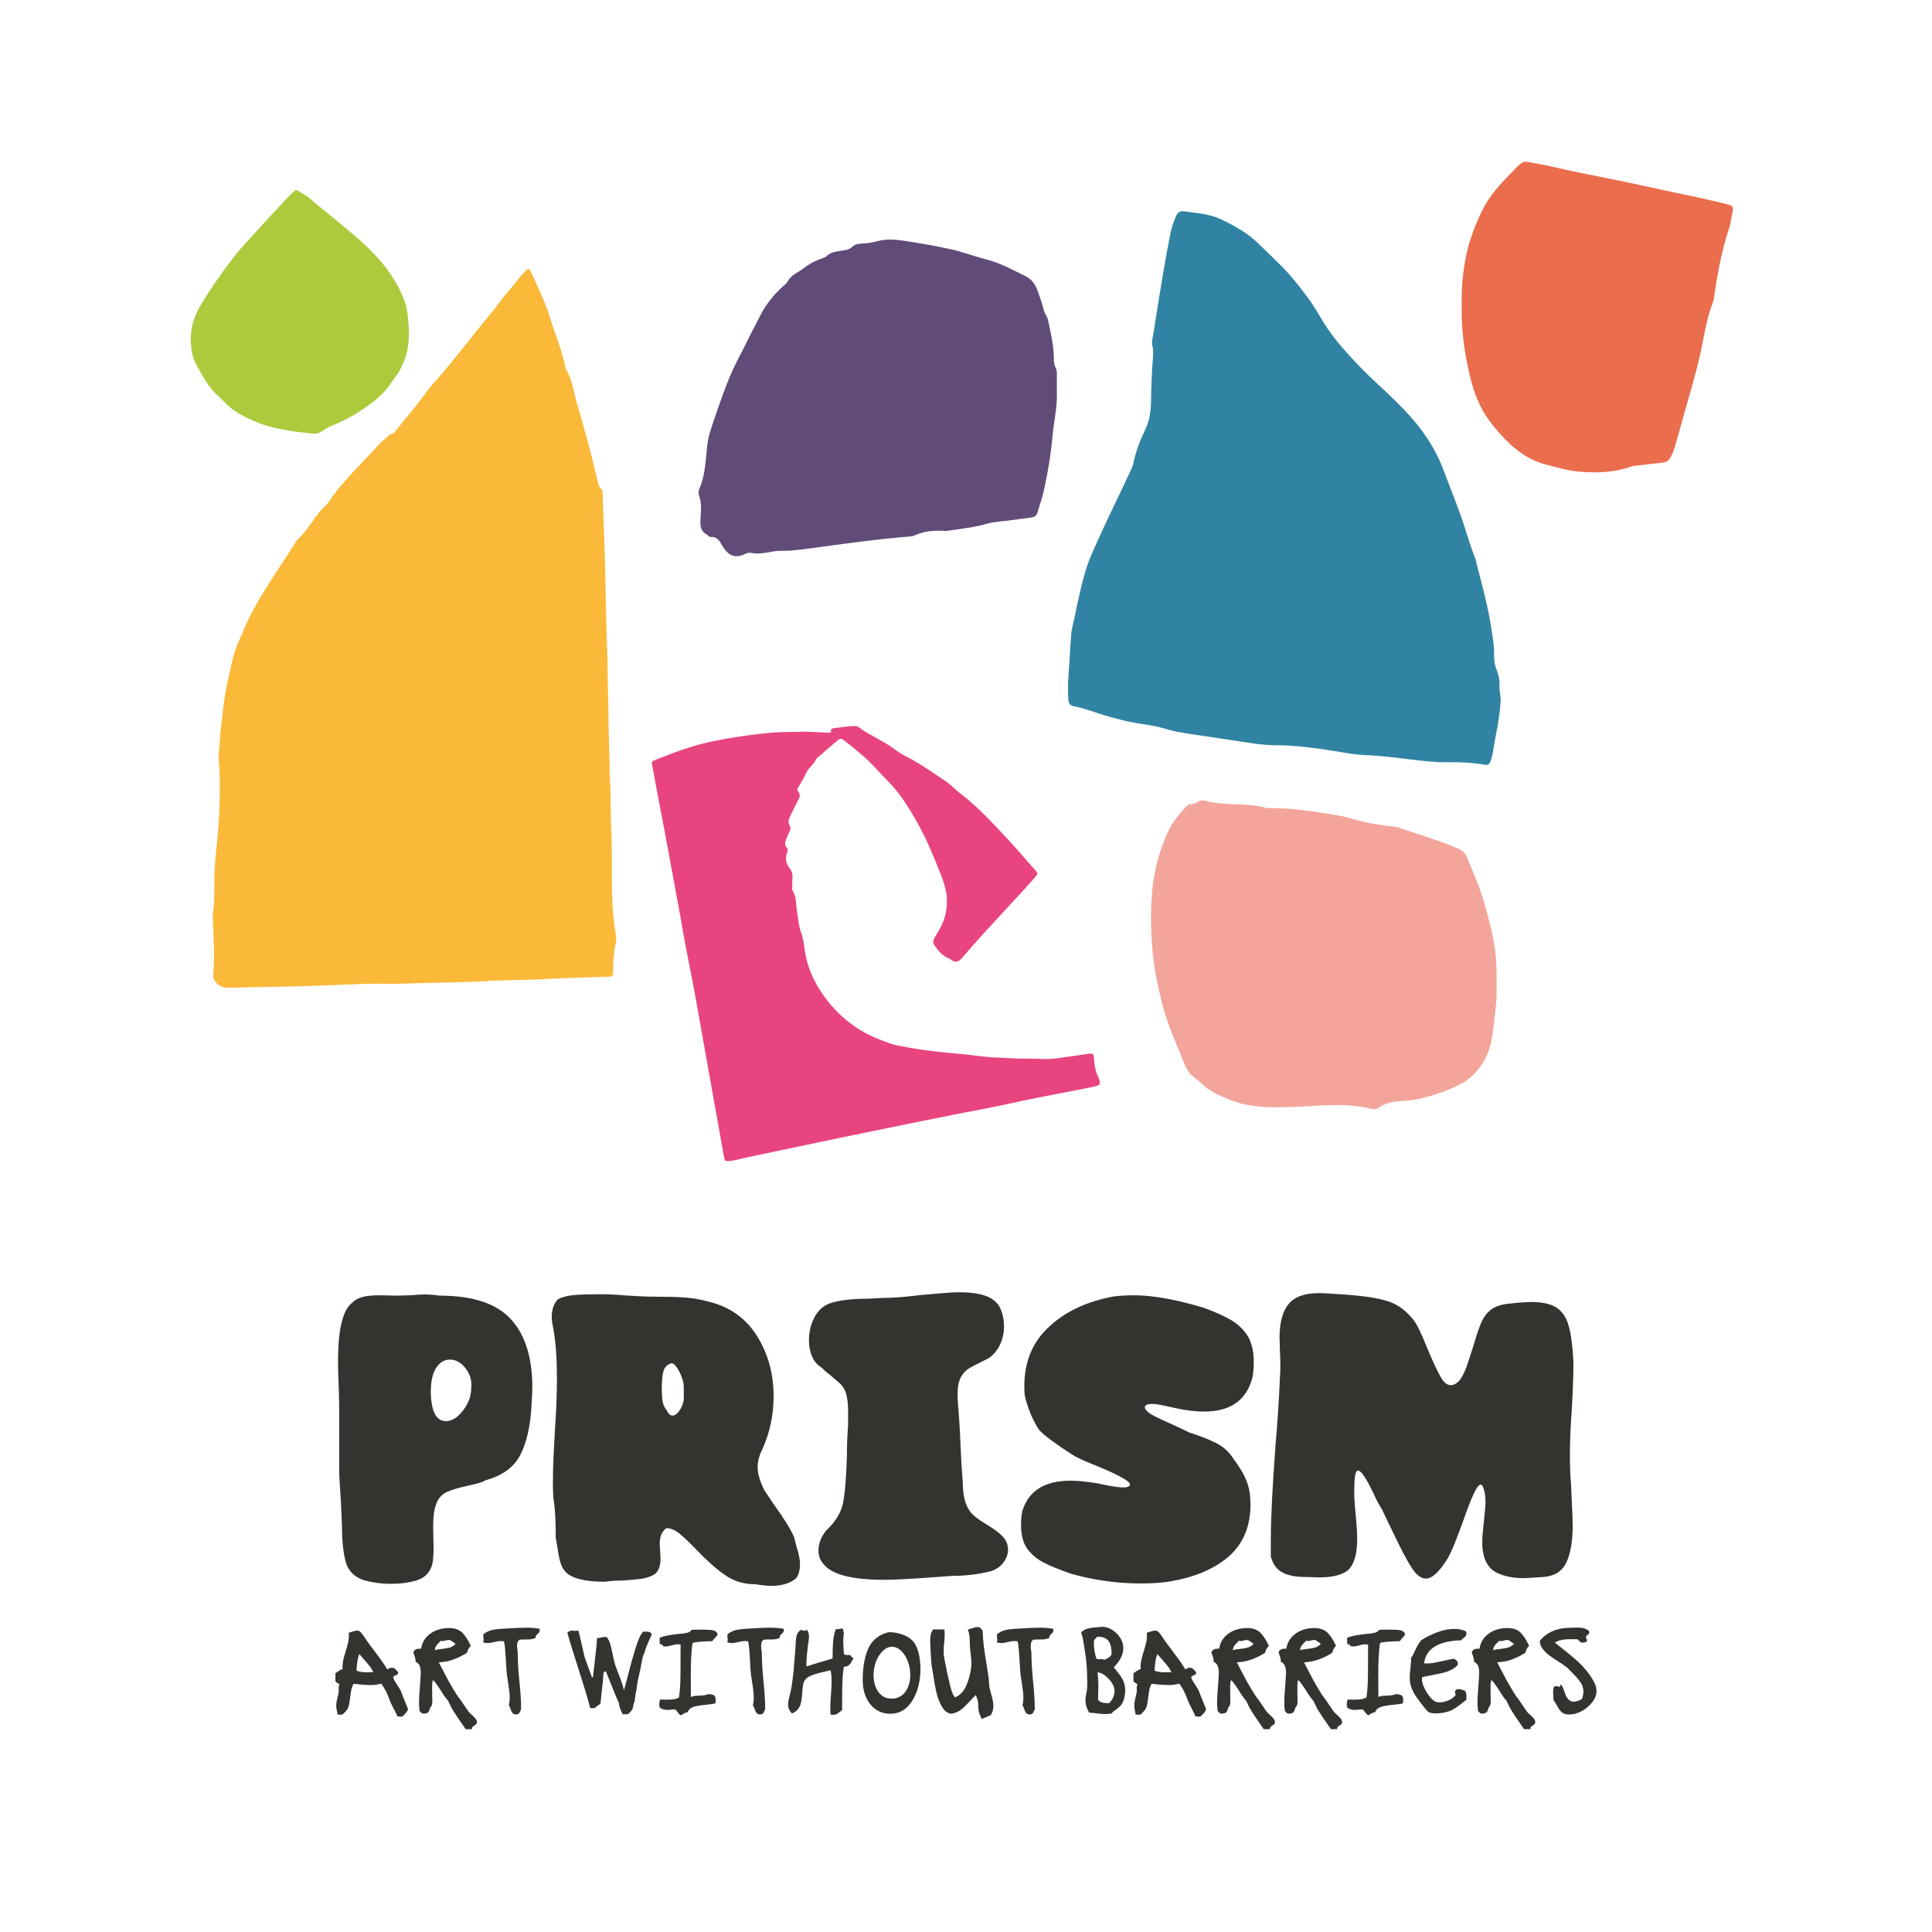 <svg xmlns="http://www.w3.org/2000/svg" xmlns:xlink="http://www.w3.org/1999/xlink" width="400" zoomAndPan="magnify" viewBox="0 0 300 300" height="400" preserveAspectRatio="xMidYMid meet" version="1.0"><defs><clipPath id="8351e93e71"><path d="M 226 25 L 270 25 L 270 74 L 226 74 Z M 226 25 " clip-rule="nonzero"/></clipPath><clipPath id="381b6f38a4"><path d="M 210.691 70.316 L 224.246 18.047 L 275.066 31.223 L 261.512 83.496 Z M 210.691 70.316 " clip-rule="nonzero"/></clipPath><clipPath id="86c793b56f"><path d="M 210.691 70.316 L 225.188 14.414 L 281.09 28.91 L 266.594 84.812 Z M 210.691 70.316 " clip-rule="nonzero"/></clipPath><clipPath id="229b988677"><path d="M 29 29 L 64 29 L 64 68 L 29 68 Z M 29 29 " clip-rule="nonzero"/></clipPath><clipPath id="42007b12e1"><path d="M 25.184 70.617 L 26.305 24.883 L 72.039 26.004 L 70.922 71.738 Z M 25.184 70.617 " clip-rule="nonzero"/></clipPath><clipPath id="9b3f142536"><path d="M 25.184 70.617 L 26.305 24.883 L 72.039 26.004 L 70.922 71.738 Z M 25.184 70.617 " clip-rule="nonzero"/></clipPath></defs><path fill="#3183a3" d="M 165.824 106.363 C 165.977 103.953 166.152 101.273 166.324 98.59 C 166.383 97.691 166.652 96.828 166.832 95.949 C 167.371 93.371 167.898 90.797 168.676 88.273 C 169.082 86.961 169.66 85.715 170.219 84.461 C 171.914 80.648 173.777 76.914 175.547 73.129 C 175.734 72.723 175.91 72.301 176.004 71.867 C 176.367 70.098 177.012 68.418 177.793 66.809 C 178.484 65.402 178.699 63.922 178.73 62.406 C 178.766 60.023 178.852 57.652 179.047 55.273 C 179.086 54.801 179.086 54.332 178.969 53.852 C 178.766 53.062 179.02 52.293 179.145 51.523 C 179.613 48.449 180.113 45.383 180.629 42.324 C 180.961 40.34 181.324 38.359 181.715 36.379 C 181.91 35.395 182.223 34.43 182.637 33.508 C 182.867 32.988 183.219 32.734 183.812 32.812 C 185.812 33.082 187.879 33.211 189.699 34.098 C 191.777 35.105 193.836 36.234 195.496 37.91 C 197.012 39.441 198.645 40.852 200.074 42.477 C 201.348 43.926 202.543 45.43 203.641 47.023 C 204.617 48.457 205.414 50.004 206.418 51.418 C 207.191 52.512 208.039 53.555 208.938 54.555 C 210.512 56.309 212.137 58.008 213.875 59.594 C 215.426 61.016 216.941 62.465 218.387 63.996 C 220.863 66.625 222.871 69.578 224.148 72.992 C 225.055 75.426 226.035 77.84 226.91 80.293 C 227.656 82.371 228.18 84.531 229.035 86.578 C 229.164 86.883 229.203 87.23 229.289 87.547 C 230.145 90.824 231.035 94.094 231.551 97.445 C 231.77 98.871 232.059 100.316 232 101.781 C 231.973 102.578 232.125 103.34 232.422 104.078 C 232.727 104.84 232.891 105.629 232.836 106.457 C 232.777 107.246 233.051 108.008 233.016 108.797 C 232.922 110.539 232.66 112.25 232.312 113.953 C 232.125 114.887 231.98 115.824 231.82 116.766 C 231.797 116.875 231.781 116.988 231.762 117.098 C 231.281 119.145 231.188 118.816 229.695 118.613 C 228.086 118.395 226.477 118.34 224.844 118.359 C 222.809 118.391 220.77 118.148 218.742 117.895 C 216.492 117.605 214.238 117.336 211.969 117.25 C 210.289 117.184 208.633 116.852 206.973 116.582 C 203.957 116.098 200.934 115.727 197.867 115.715 C 195.992 115.707 194.141 115.359 192.285 115.09 C 189.684 114.707 187.082 114.316 184.484 113.922 C 183.188 113.727 181.898 113.473 180.637 113.082 C 179.164 112.625 177.629 112.496 176.113 112.219 C 174.742 111.973 173.387 111.609 172.047 111.234 C 170.238 110.727 168.508 109.988 166.652 109.645 C 166.145 109.551 165.977 109.188 165.91 108.746 C 165.809 108.051 165.867 107.348 165.855 106.367 Z M 165.824 106.363 " fill-opacity="1" fill-rule="nonzero"/><g clip-path="url(#8351e93e71)"><g clip-path="url(#381b6f38a4)"><g clip-path="url(#86c793b56f)"><path fill="#ea6d4d" d="M 226.973 47.516 C 226.914 44.82 227.137 42.148 227.703 39.516 C 228.207 37.172 229.055 34.953 230.102 32.793 C 231.258 30.402 232.988 28.512 234.836 26.684 C 235.25 26.27 235.617 25.805 236.09 25.441 C 236.438 25.168 236.773 25.039 237.227 25.137 C 238.438 25.391 239.668 25.562 240.871 25.848 C 243.793 26.547 246.75 27.098 249.691 27.699 C 251.945 28.16 254.195 28.617 256.441 29.117 C 259.086 29.711 261.742 30.242 264.391 30.82 C 265.684 31.102 266.973 31.418 268.258 31.738 C 269.52 32.055 269.094 32.277 268.609 35.09 C 268.598 35.141 268.582 35.203 268.566 35.254 C 267.289 38.914 266.668 42.723 266.094 46.535 C 266.082 46.613 266.062 46.691 266.035 46.766 C 264.953 49.492 264.609 52.359 263.969 55.168 C 263.316 58.047 262.473 60.871 261.672 63.707 C 261.172 65.496 260.664 67.281 260.164 69.07 C 259.98 69.727 259.754 70.348 259.434 70.957 C 259.117 71.562 258.668 71.793 258.039 71.855 C 256.574 72 255.113 72.191 253.648 72.355 C 253.57 72.363 253.488 72.379 253.414 72.406 C 250.785 73.355 248.109 73.473 245.367 73.25 C 243.523 73.098 241.789 72.598 240.02 72.129 C 237.191 71.387 235.02 69.664 233.117 67.57 C 231.77 66.086 230.535 64.512 229.684 62.664 C 228.73 60.609 228.219 58.43 227.777 56.23 C 227.316 53.914 227.051 51.57 226.98 49.207 C 226.965 48.648 226.977 48.09 226.973 47.527 Z M 226.973 47.516 " fill-opacity="1" fill-rule="nonzero"/></g></g></g><path fill="#f3a59b" d="M 232.383 152.91 C 232.492 155.09 232.133 157.676 231.805 160.266 C 231.586 161.996 231.168 163.684 230.176 165.168 C 229.34 166.426 228.348 167.484 226.984 168.23 C 224.84 169.398 222.551 170.129 220.188 170.672 C 218.156 171.141 216.02 170.652 214.094 172.008 C 213.766 172.238 213.352 172.289 212.965 172.188 C 208.773 171.105 204.469 171.82 200.207 171.91 C 197.207 171.973 194.152 172.004 191.281 170.883 C 189.621 170.238 187.945 169.578 186.629 168.281 C 186.148 167.809 185.562 167.449 185.062 166.988 C 184.586 166.551 184.258 166.051 184.023 165.461 C 183.129 163.215 182.133 161.012 181.332 158.73 C 180.727 156.992 180.273 155.199 179.875 153.391 C 178.887 148.926 178.574 144.402 178.805 139.863 C 178.996 135.957 179.871 132.168 181.621 128.637 C 182.273 127.316 183.293 126.238 184.27 125.145 C 184.684 124.68 185.355 125.051 185.926 124.559 C 186.254 124.281 186.719 124.219 187.133 124.336 C 190.246 125.203 193.418 124.559 196.535 125.434 C 196.652 125.465 196.77 125.48 196.891 125.48 C 200.641 125.43 204.289 126.035 207.938 126.652 C 209.176 126.859 210.355 127.281 211.57 127.57 C 213.289 127.977 215.031 128.207 216.781 128.395 C 216.883 128.402 216.988 128.43 217.09 128.465 C 219.984 129.516 222.973 130.297 225.801 131.523 C 225.93 131.578 226.055 131.633 226.18 131.672 C 227.02 131.93 227.543 132.465 227.871 133.289 C 228.789 135.582 229.816 137.844 230.48 140.223 C 231.273 143.07 232.07 145.926 232.297 148.898 C 232.387 150.09 232.406 151.289 232.387 152.922 Z M 232.383 152.91 " fill-opacity="1" fill-rule="nonzero"/><path fill="#e84580" d="M 124.137 113.633 C 125.465 113.57 126.973 113.703 128.48 113.773 C 128.77 113.789 129.109 113.879 129.047 113.352 C 129.02 113.133 129.309 113.086 129.488 113.07 C 130.555 112.965 131.605 112.746 132.684 112.742 C 133 112.742 133.281 112.832 133.527 113.031 C 134.277 113.641 135.145 114.062 135.984 114.539 C 137.062 115.141 138.141 115.73 139.121 116.488 C 139.93 117.113 140.859 117.527 141.754 118.023 C 143.539 119.012 145.176 120.219 146.875 121.328 C 147.672 121.848 148.312 122.598 149.078 123.176 C 150.727 124.41 152.195 125.832 153.625 127.297 C 155.781 129.492 157.848 131.77 159.852 134.105 C 160.152 134.461 160.48 134.801 160.789 135.152 C 161.188 135.613 161.199 135.66 160.801 136.121 C 160.191 136.828 159.57 137.527 158.941 138.215 C 156.785 140.562 154.613 142.891 152.465 145.246 C 151.375 146.449 150.32 147.672 149.25 148.895 C 148.812 149.391 148.328 149.461 147.801 149.113 C 147.613 148.988 147.441 148.848 147.234 148.77 C 146.316 148.41 145.75 147.691 145.195 146.93 C 144.832 146.441 144.852 146.043 145.141 145.574 C 145.41 145.133 145.676 144.676 145.93 144.223 C 146.828 142.641 147.156 140.93 146.992 139.137 C 146.875 137.957 146.496 136.828 146.066 135.73 C 145.07 133.227 144.059 130.723 142.773 128.355 C 141.836 126.617 140.828 124.914 139.641 123.324 C 138.793 122.188 137.801 121.219 136.832 120.211 C 135.934 119.281 135.105 118.301 134.117 117.457 C 133.152 116.645 132.191 115.82 131.184 115.051 C 130.613 114.613 130.508 114.602 129.969 115.051 C 128.957 115.898 127.969 116.766 126.965 117.625 C 126.883 117.695 126.773 117.766 126.742 117.863 C 126.422 118.676 125.598 119.152 125.254 119.891 C 124.844 120.758 124.375 121.578 123.875 122.387 C 123.758 122.574 123.809 122.773 123.945 122.926 C 124.309 123.363 124.195 123.773 123.957 124.223 C 123.52 125.051 123.102 125.887 122.699 126.727 C 122.449 127.234 122.32 127.758 122.652 128.293 C 122.82 128.555 122.742 128.816 122.621 129.074 C 122.461 129.422 122.273 129.762 122.148 130.129 C 121.969 130.633 121.699 131.152 122.199 131.66 C 122.383 131.848 122.32 132.137 122.23 132.375 C 121.891 133.273 122.023 134.102 122.621 134.84 C 123.012 135.324 123.098 135.863 123.047 136.461 C 123.008 136.898 123.02 137.34 123.02 137.785 C 123.02 137.977 123 138.199 123.098 138.348 C 123.668 139.234 123.57 140.25 123.719 141.219 C 123.906 142.461 123.996 143.715 124.43 144.926 C 124.754 145.82 124.848 146.801 124.996 147.75 C 125.324 149.906 126.137 151.883 127.293 153.699 C 128.75 155.992 130.574 157.938 132.844 159.477 C 134.551 160.637 136.422 161.406 138.344 162.07 C 138.941 162.273 139.57 162.371 140.195 162.492 C 143.133 163.082 146.109 163.398 149.09 163.648 C 150.785 163.789 152.465 164.098 154.172 164.18 C 155.512 164.246 156.859 164.328 158.203 164.375 C 159.383 164.41 160.57 164.359 161.746 164.43 C 163.582 164.539 165.352 164.121 167.148 163.906 C 167.805 163.828 168.453 163.691 169.105 163.621 C 169.711 163.559 169.84 163.66 169.871 164.285 C 169.922 165.336 170.074 166.355 170.57 167.305 C 170.633 167.43 170.672 167.562 170.711 167.691 C 170.871 168.289 170.781 168.508 170.172 168.652 C 169.211 168.887 168.234 169.066 167.266 169.258 C 163.844 169.938 160.41 170.539 157.004 171.312 C 154.109 171.965 151.18 172.473 148.273 173.051 C 145.984 173.508 143.691 173.961 141.406 174.43 C 137.773 175.168 134.137 175.914 130.508 176.668 C 125.535 177.703 120.562 178.75 115.586 179.801 C 114.863 179.957 114.156 180.191 113.41 180.27 C 112.629 180.348 112.547 180.328 112.41 179.59 C 112.07 177.73 111.75 175.859 111.414 174 C 110.871 170.945 110.32 167.891 109.773 164.828 C 109.098 161.066 108.449 157.301 107.758 153.547 C 107.219 150.625 106.578 147.727 106.082 144.797 C 105.551 141.629 104.922 138.477 104.355 135.312 C 103.598 131.09 102.777 126.887 101.98 122.668 C 101.746 121.406 101.508 120.141 101.281 118.875 C 101.172 118.273 101.188 118.223 101.746 118.004 C 104.594 116.875 107.457 115.785 110.48 115.148 C 113.277 114.559 116.102 114.148 118.938 113.852 C 120.605 113.68 122.281 113.625 124.148 113.652 Z M 124.137 113.633 " fill-opacity="1" fill-rule="nonzero"/><path fill="#fab939" d="M 75.789 152.344 C 71.02 152.586 66.238 152.586 61.465 152.773 C 61.418 152.773 61.371 152.773 61.324 152.773 C 58.152 152.68 54.992 152.828 51.828 152.969 C 49.145 153.09 46.449 153.137 43.766 153.211 C 41.566 153.277 39.359 153.25 37.16 153.344 C 36.609 153.371 36.047 153.371 35.496 153.379 C 34.102 153.398 33.008 152.445 33.109 151.305 C 33.371 148.301 33.164 145.297 33.023 142.273 C 33.023 142.184 33.023 142.078 33.043 141.984 C 33.371 139.965 33.25 137.926 33.297 135.887 C 33.344 133.902 33.594 131.918 33.781 129.945 C 34.008 127.605 34.121 125.266 34.129 122.918 C 34.129 121.402 34.156 119.887 33.996 118.363 C 33.867 117.137 34.102 115.91 34.168 114.684 C 34.242 113.348 34.43 112.02 34.57 110.68 C 34.879 107.828 35.484 105.02 36.16 102.215 C 36.523 100.672 37.234 99.219 37.863 97.75 C 39.902 92.934 43.176 88.555 46 84.035 C 46.086 83.906 46.188 83.785 46.309 83.672 C 48.039 82.07 48.891 79.996 50.652 78.422 C 50.762 78.32 50.867 78.207 50.949 78.086 C 53.156 74.672 56.348 71.848 59.09 68.75 C 59.211 68.609 59.371 68.496 59.52 68.375 C 59.988 68.02 60.289 67.504 60.953 67.328 C 61.176 67.27 61.27 67.094 61.391 66.945 C 63.148 64.781 64.965 62.641 66.566 60.395 C 66.594 60.348 66.629 60.309 66.668 60.262 C 69.633 56.98 72.281 53.527 75.023 50.113 C 75.844 49.094 76.742 48.109 77.484 47.043 C 78.09 46.176 78.828 45.379 79.504 44.547 C 80.168 43.715 80.852 42.871 81.582 42.078 C 81.965 41.656 82.188 41.676 82.414 42.152 C 82.93 43.238 83.434 44.312 83.902 45.418 C 84.406 46.594 84.93 47.766 85.293 48.98 C 86.09 51.664 87.258 54.266 87.785 57.008 C 87.812 57.176 87.875 57.336 87.961 57.484 C 88.82 58.98 89.047 60.602 89.457 62.18 C 89.703 63.098 90 63.996 90.254 64.914 C 90.879 67.195 91.535 69.48 92.098 71.77 C 92.34 72.781 92.574 73.781 92.816 74.793 C 92.918 75.203 92.984 75.625 93.379 75.953 C 93.602 76.141 93.566 76.41 93.574 76.656 C 93.648 79.938 93.836 83.215 93.922 86.488 C 93.977 88.809 94.023 91.129 94.07 93.449 C 94.125 95.863 94.164 98.266 94.266 100.68 C 94.352 102.777 94.332 104.871 94.398 106.969 C 94.5 110.047 94.465 113.133 94.594 116.211 C 94.668 117.969 94.621 119.738 94.734 121.496 C 94.883 123.77 94.781 126.051 94.902 128.324 C 95.203 134.043 94.633 139.77 95.68 145.477 C 95.719 145.672 95.707 145.879 95.68 146.062 C 94.52 151.742 96.102 151.602 94.031 151.676 C 90.832 151.801 87.625 151.848 84.426 152.035 C 82.695 152.137 80.953 152.156 79.215 152.203 C 78.07 152.238 76.941 152.266 75.797 152.305 Z M 75.789 152.344 " fill-opacity="1" fill-rule="nonzero"/><path fill="#614b78" d="M 164.102 60.543 C 164.246 62.984 163.645 65.352 163.426 67.762 C 163.184 70.504 162.738 73.211 162.152 75.898 C 161.879 77.16 161.461 78.387 161.082 79.617 C 160.914 80.168 160.504 80.309 160.023 80.371 C 158.824 80.535 157.625 80.688 156.43 80.848 C 155.422 80.98 154.387 81.016 153.418 81.289 C 151.32 81.883 149.184 82.121 147.027 82.438 C 146.926 82.453 146.824 82.457 146.727 82.449 C 145.133 82.324 143.512 82.445 141.98 83.156 C 141.836 83.227 141.676 83.273 141.52 83.281 C 136.227 83.707 130.973 84.449 125.715 85.16 C 124.277 85.352 122.84 85.555 121.371 85.527 C 119.816 85.492 118.297 86.195 116.699 85.859 C 116.41 85.797 116.102 85.828 115.84 85.961 C 113.965 86.887 112.934 86.215 111.867 84.254 C 111.574 83.707 110.992 83.297 110.375 83.383 C 110.086 83.422 109.988 83.113 109.781 83.012 C 107.797 82.035 109.484 79.594 108.539 76.895 C 108.422 76.562 108.465 76.195 108.605 75.875 C 109.543 73.703 109.566 71.418 109.82 69.16 C 109.996 67.645 110.527 66.215 111.008 64.789 C 111.711 62.711 112.445 60.637 113.273 58.605 C 114.152 56.465 115.32 54.465 116.32 52.383 C 116.855 51.27 117.457 50.191 118.008 49.086 C 118.957 47.176 120.328 45.523 121.969 44.117 C 122.105 44 122.219 43.844 122.309 43.68 C 122.859 42.695 123.879 42.348 124.684 41.723 C 125.648 40.969 126.711 40.426 127.863 40.043 C 128.016 39.988 128.184 39.922 128.297 39.812 C 128.941 39.152 129.805 39.07 130.641 38.934 C 131.273 38.832 131.895 38.766 132.371 38.305 C 132.594 38.094 132.875 37.949 133.18 37.906 C 133.48 37.863 133.77 37.809 134.07 37.797 C 134.812 37.762 135.527 37.645 136.254 37.449 C 137.516 37.105 138.832 37.164 140.109 37.348 C 142.586 37.703 145.043 38.148 147.488 38.668 C 149.406 39.074 151.223 39.797 153.113 40.27 C 155.324 40.824 157.293 41.926 159.305 42.918 C 160.207 43.367 160.77 44.164 161.098 45.094 C 161.449 46.105 161.836 47.105 162.078 48.156 C 162.199 48.691 162.602 49.086 162.723 49.652 C 163.156 51.668 163.637 53.672 163.648 55.75 C 163.648 56.246 163.711 56.738 163.949 57.191 C 164.094 57.473 164.109 57.77 164.109 58.074 C 164.109 58.898 164.109 59.723 164.109 60.547 Z M 164.102 60.543 " fill-opacity="1" fill-rule="nonzero"/><g clip-path="url(#229b988677)"><g clip-path="url(#42007b12e1)"><g clip-path="url(#9b3f142536)"><path fill="#acca3c" d="M 29.633 52.406 C 29.637 50.469 30.324 48.766 31.316 47.121 C 32.77 44.703 34.414 42.414 36.105 40.168 C 37.211 38.695 38.516 37.371 39.75 35.992 C 41.348 34.211 42.98 32.461 44.617 30.715 C 44.629 30.703 44.641 30.691 44.652 30.684 C 46.336 29.094 45.535 29.258 47.629 30.438 C 47.676 30.465 47.727 30.496 47.77 30.535 C 50.188 32.605 52.707 34.562 55.117 36.637 C 57.508 38.699 59.727 40.926 61.34 43.676 C 62.25 45.234 63.047 46.844 63.273 48.66 C 63.602 51.281 63.703 53.875 62.609 56.387 C 62.324 57.047 62.051 57.664 61.598 58.25 C 60.934 59.109 60.375 60.066 59.625 60.867 C 59.141 61.387 58.609 61.875 58.051 62.312 C 55.977 63.941 53.73 65.273 51.254 66.211 C 50.848 66.367 50.492 66.656 50.129 66.902 C 49.656 67.227 49.152 67.395 48.574 67.332 C 45.438 66.996 42.305 66.648 39.379 65.359 C 37.688 64.613 36.047 63.75 34.77 62.348 C 34.367 61.902 33.891 61.512 33.457 61.086 C 32.746 60.387 32.184 59.582 31.664 58.719 C 31.195 57.941 30.777 57.148 30.352 56.348 C 29.773 55.27 29.711 54.137 29.621 52.988 C 29.605 52.793 29.633 52.598 29.637 52.406 Z M 29.633 52.406 " fill-opacity="1" fill-rule="nonzero"/></g></g></g><path fill="#343330" d="M 64.785 245.379 C 63.5 245.754 62.137 245.938 60.688 245.938 C 59.238 245.938 57.898 245.754 56.523 245.379 C 55.035 244.879 54.094 243.953 53.703 242.59 C 53.312 241.223 53.109 239.383 53.109 237.07 L 52.918 232.848 C 52.754 230.691 52.668 229.086 52.668 228.004 L 52.668 218.195 L 52.609 215.715 C 52.527 213.973 52.488 212.551 52.488 211.434 C 52.488 206.465 53.211 203.426 54.66 202.309 C 55.117 201.852 55.684 201.543 56.367 201.375 C 57.051 201.211 57.891 201.129 58.879 201.129 L 61.734 201.184 L 63.727 201.129 C 64.633 201.043 65.375 201.004 65.957 201.004 C 66.738 201.004 67.508 201.07 68.254 201.184 C 73.383 201.184 77.074 202.395 79.305 204.816 C 81.535 207.238 82.66 210.77 82.66 215.398 C 82.66 215.938 82.617 216.871 82.535 218.188 C 82.367 221.418 81.785 223.988 80.793 225.914 C 79.805 227.836 78.004 229.152 75.391 229.852 C 75.059 230.059 74.633 230.227 74.117 230.352 C 73.602 230.477 73.074 230.602 72.535 230.727 C 71.211 231.016 70.18 231.324 69.43 231.656 C 68.68 231.992 68.148 232.547 67.812 233.332 C 67.441 234.195 67.258 235.445 67.258 237.055 L 67.324 240.285 C 67.324 241.605 67.238 242.539 67.074 243.074 C 66.699 244.23 65.934 244.996 64.773 245.371 Z M 67.082 218.195 C 67.406 219.852 68.141 220.676 69.254 220.676 C 70.16 220.676 71.043 220.125 71.895 219.027 C 72.742 217.93 73.168 216.762 73.168 215.523 C 73.293 214.406 73 213.391 72.301 212.484 C 71.602 211.574 70.785 211.117 69.879 211.117 C 69.254 211.117 68.723 211.328 68.266 211.742 C 67.348 212.609 66.898 214.039 66.898 216.023 C 66.898 216.848 66.957 217.57 67.09 218.195 Z M 67.082 218.195 " fill-opacity="1" fill-rule="nonzero"/><path fill="#343330" d="M 123.738 244.945 C 122.871 245.812 121.523 246.246 119.699 246.246 C 119.117 246.246 118.293 246.16 117.219 245.996 C 115.48 245.996 113.93 245.52 112.559 244.562 C 111.191 243.613 109.684 242.266 108.027 240.523 C 106.953 239.41 106.078 238.586 105.422 238.07 C 104.754 237.551 104.121 237.293 103.5 237.293 C 102.789 237.754 102.441 238.559 102.441 239.719 L 102.566 242.016 C 102.566 243.215 102.242 244.047 101.574 244.496 C 100.992 244.828 100.359 245.047 99.652 245.145 C 98.945 245.246 97.91 245.344 96.547 245.43 C 95.629 245.43 94.766 245.488 93.941 245.613 C 90.875 245.613 88.844 245.113 87.855 244.121 C 87.48 243.746 87.203 243.238 87.012 242.598 C 86.832 241.957 86.672 241.156 86.547 240.207 L 86.297 238.777 C 86.297 235.961 86.172 233.914 85.922 232.633 C 85.883 232.09 85.855 231.266 85.855 230.152 C 85.855 228.828 85.891 227.488 85.957 226.113 C 86.023 224.738 86.09 223.383 86.172 222.016 C 86.379 219.035 86.48 216.348 86.48 213.949 C 86.48 210.969 86.297 208.422 85.922 206.312 C 85.758 205.574 85.672 204.973 85.672 204.516 C 85.672 203.316 86.008 202.383 86.664 201.719 C 87.371 201.387 88.203 201.176 89.18 201.094 C 90.152 201.012 91.484 200.969 93.184 200.969 C 94.508 200.969 95.805 201.035 97.086 201.152 C 97.797 201.195 98.52 201.234 99.262 201.277 C 100 201.32 100.77 201.344 101.559 201.344 C 103.422 201.344 104.988 201.387 106.246 201.469 C 107.504 201.551 108.734 201.762 109.941 202.094 C 113.246 202.875 115.777 204.648 117.52 207.406 C 119.25 210.152 120.125 213.293 120.125 216.805 C 120.125 219.703 119.551 222.434 118.395 224.996 C 117.895 225.988 117.645 226.922 117.645 227.793 C 117.645 228.867 118.02 230.109 118.758 231.516 L 120.184 233.633 C 121.715 235.746 122.773 237.461 123.355 238.785 C 123.398 239.074 123.496 239.508 123.664 240.094 C 124.039 241.207 124.223 242.164 124.223 242.949 C 124.223 243.73 124.055 244.395 123.723 244.938 Z M 102.758 215.465 C 102.758 216.297 102.801 216.988 102.883 217.547 C 102.965 218.102 103.172 218.57 103.508 218.945 C 103.758 219.527 104.066 219.809 104.438 219.809 C 104.766 219.809 105.105 219.57 105.465 219.094 C 105.812 218.621 106.055 218.055 106.18 217.387 L 106.18 215.465 C 106.18 214.723 105.953 213.906 105.496 213.016 C 105.039 212.125 104.629 211.684 104.258 211.684 C 103.59 211.891 103.184 212.309 103.016 212.926 C 102.848 213.539 102.766 214.391 102.766 215.473 Z M 102.758 215.465 " fill-opacity="1" fill-rule="nonzero"/><path fill="#343330" d="M 150.938 235.078 C 151.48 235.621 152.281 236.195 153.363 236.82 C 154.52 237.527 155.344 238.168 155.844 238.742 C 156.301 239.324 156.527 239.941 156.527 240.609 C 156.527 241.316 156.293 241.98 155.809 242.621 C 155.336 243.266 154.703 243.707 153.918 243.953 C 152.012 244.453 150.023 244.695 147.957 244.695 L 145.41 244.879 C 141.562 245.172 138.852 245.312 137.277 245.312 C 132.305 245.312 129.184 244.504 127.902 242.891 C 127.359 242.305 127.094 241.605 127.094 240.773 C 127.094 239.699 127.484 238.66 128.277 237.668 C 129.684 236.344 130.551 234.965 130.883 233.508 C 131.207 231.848 131.422 229.367 131.508 226.055 C 131.508 224.48 131.566 222.891 131.691 221.277 L 131.691 219.102 C 131.691 218.027 131.59 217.121 131.383 216.406 C 131.172 215.68 130.758 215.074 130.141 214.574 L 128.902 213.516 C 128.41 213.141 127.953 212.75 127.535 212.332 C 126.867 211.918 126.387 211.344 126.078 210.594 C 125.77 209.852 125.613 209.02 125.613 208.113 C 125.613 207.121 125.777 206.188 126.113 205.324 C 126.734 203.707 127.742 202.691 129.148 202.285 C 130.559 201.875 132.422 201.66 134.738 201.66 L 137.285 201.535 C 138.691 201.535 140.555 201.395 142.871 201.102 C 143.902 201.02 144.984 200.926 146.102 200.82 C 147.219 200.719 148.191 200.66 149.016 200.66 C 150.508 200.66 151.762 200.82 152.77 201.129 C 153.777 201.434 154.562 201.969 155.094 202.707 C 155.633 203.656 155.902 204.758 155.902 205.996 C 155.902 206.945 155.703 207.863 155.309 208.73 C 154.918 209.594 154.328 210.328 153.535 210.902 C 152.004 211.641 150.98 212.176 150.465 212.484 C 149.949 212.793 149.523 213.258 149.191 213.883 C 148.859 214.508 148.691 215.371 148.691 216.488 C 148.691 217.07 148.715 217.547 148.758 217.922 C 148.914 219.91 149.051 221.934 149.133 224.008 C 149.176 225.039 149.223 226.062 149.281 227.078 C 149.348 228.094 149.414 229.117 149.5 230.152 C 149.5 232.422 149.973 234.062 150.93 235.055 Z M 150.938 235.078 " fill-opacity="1" fill-rule="nonzero"/><path fill="#343330" d="M 166.625 225.953 C 165.508 225.246 164.402 224.496 163.301 223.691 C 162.203 222.883 161.512 222.273 161.23 221.859 C 160.23 220.242 159.531 218.504 159.113 216.645 C 158.781 212.383 159.922 208.961 162.527 206.371 C 165.133 203.781 168.613 202.102 172.953 201.309 C 174.027 201.184 175.066 201.129 176.059 201.129 C 178.957 201.129 182.559 201.77 186.863 203.051 C 188.688 203.715 190.137 204.367 191.211 205.008 C 192.285 205.648 193.16 206.504 193.816 207.578 C 194.391 208.613 194.684 209.918 194.684 211.492 C 194.684 212.316 194.625 213.109 194.492 213.848 C 193.582 217.414 191.078 219.188 186.98 219.188 C 185.699 219.188 184.277 219.02 182.703 218.688 C 182.16 218.562 181.504 218.418 180.719 218.254 C 179.938 218.086 179.312 218.004 178.855 218.004 C 178.023 218.004 177.672 218.238 177.797 218.688 C 178.008 219.102 178.488 219.504 179.254 219.895 C 180.02 220.285 181.062 220.777 182.387 221.352 L 184.742 222.465 C 186.316 222.965 187.664 223.488 188.781 224.047 C 189.895 224.605 190.77 225.363 191.387 226.312 C 191.844 226.938 192.285 227.586 192.719 228.27 C 193.152 228.953 193.5 229.719 193.773 230.566 C 194.043 231.418 194.176 232.422 194.176 233.582 C 194.176 237.062 193.027 239.777 190.727 241.75 C 188.43 243.715 185.273 245.004 181.262 245.629 C 180.098 245.797 178.754 245.879 177.223 245.879 C 173.5 245.879 169.879 245.379 166.367 244.387 C 164.543 243.762 163.094 243.18 162.02 242.613 C 160.945 242.059 160.074 241.301 159.414 240.352 C 158.832 239.441 158.547 238.262 158.547 236.812 C 158.547 236.07 158.605 235.363 158.73 234.695 C 159.68 231.508 162.188 229.918 166.242 229.918 C 167.355 229.918 168.789 230.059 170.52 230.352 C 171.062 230.477 171.719 230.609 172.512 230.75 C 173.293 230.898 173.941 230.965 174.434 230.965 C 175.219 230.965 175.551 230.758 175.426 230.344 C 175.102 229.801 173.309 228.867 170.09 227.543 C 168.141 226.762 166.984 226.223 166.609 225.93 Z M 166.625 225.953 " fill-opacity="1" fill-rule="nonzero"/><path fill="#343330" d="M 225.465 215.09 C 226.004 214.965 226.461 214.625 226.828 214.066 C 227.203 213.508 227.52 212.832 227.785 212.051 C 228.051 211.27 228.293 210.543 228.504 209.879 L 229.125 207.887 C 229.5 206.648 229.844 205.707 230.152 205.066 C 230.457 204.426 230.891 203.875 231.449 203.418 C 232.008 202.957 232.805 202.652 233.84 202.484 C 235.578 202.277 236.902 202.176 237.809 202.176 C 239.508 202.176 240.801 202.469 241.691 203.043 C 242.582 203.625 243.215 204.566 243.582 205.863 C 243.953 207.172 244.203 209.086 244.328 211.609 C 244.328 213.223 244.246 215.605 244.078 218.746 C 243.871 221.434 243.773 223.855 243.773 226.004 C 243.773 227.535 243.828 229.043 243.953 230.535 L 244.078 233.391 C 244.164 234.879 244.203 236.078 244.203 236.984 C 244.203 239.258 243.895 241.109 243.273 242.516 C 242.648 243.922 241.473 244.711 239.734 244.871 C 237.867 244.996 236.836 245.055 236.629 245.055 C 234.93 245.055 233.516 244.762 232.375 244.188 C 231.242 243.605 230.543 242.555 230.293 241.023 C 230.207 240.691 230.168 240.133 230.168 239.352 C 230.168 238.684 230.25 237.652 230.418 236.246 C 230.574 234.84 230.668 233.805 230.668 233.141 C 230.668 232.316 230.543 231.566 230.293 230.91 C 230.168 230.66 230.051 230.535 229.918 230.535 C 229.625 230.535 229.258 231.035 228.801 232.023 C 228.344 233.016 227.785 234.465 227.129 236.371 C 226.055 239.352 225.262 241.234 224.773 242.016 C 223.488 244.09 222.375 245.121 221.418 245.121 C 220.676 245.121 219.953 244.578 219.242 243.504 C 218.535 242.43 217.562 240.59 216.32 237.984 L 214.59 234.379 C 214.047 233.516 213.617 232.684 213.281 231.898 C 213.043 231.398 212.773 230.898 212.508 230.375 C 212.234 229.859 211.977 229.434 211.734 229.102 C 211.402 228.602 211.109 228.359 210.867 228.359 C 210.492 228.359 210.309 229.211 210.309 230.91 C 210.27 231.367 210.27 231.973 210.309 232.738 C 210.352 233.508 210.41 234.266 210.492 235.004 C 210.66 236.746 210.742 238.07 210.742 238.977 C 210.742 241.375 210.242 243.016 209.254 243.879 C 208.305 244.586 206.828 244.938 204.848 244.938 L 202.609 244.871 C 201.203 244.871 200.055 244.645 199.16 244.188 C 198.27 243.73 197.664 242.906 197.332 241.707 L 197.332 238.977 C 197.332 235.746 197.582 230.867 198.07 224.324 C 198.406 220.395 198.629 216.855 198.754 213.707 C 198.797 213.375 198.812 212.883 198.812 212.219 C 198.812 211.27 198.789 210.543 198.754 210.043 L 198.688 207.746 C 198.688 205.348 199.16 203.582 200.121 202.469 C 201.027 201.352 202.602 200.793 204.84 200.793 C 205.465 200.793 206.266 200.836 207.262 200.918 L 209.246 201.043 C 211.977 201.254 214.082 201.594 215.547 202.066 C 217.012 202.543 218.312 203.484 219.426 204.891 C 219.969 205.516 220.684 206.98 221.602 209.293 C 222.465 211.367 223.172 212.875 223.715 213.824 C 224.258 214.773 224.832 215.188 225.445 215.066 Z M 225.465 215.09 " fill-opacity="1" fill-rule="nonzero"/><path fill="#343330" d="M 61.836 259.664 C 61.836 259.816 61.805 259.926 61.734 259.98 C 61.668 260.039 61.57 260.09 61.43 260.141 C 61.219 260.223 61.094 260.324 61.047 260.434 C 61.094 260.625 61.16 260.797 61.254 260.957 C 61.344 261.121 61.496 261.348 61.688 261.641 C 61.984 262.082 62.188 262.422 62.277 262.672 C 62.367 262.93 62.469 263.172 62.562 263.414 C 62.66 263.652 62.762 263.887 62.852 264.121 C 63.086 264.68 63.25 265.094 63.359 265.379 C 63.328 265.527 63.262 265.668 63.176 265.793 C 63.094 265.918 62.984 266.043 62.859 266.168 C 62.734 266.293 62.617 266.41 62.504 266.527 C 62.359 266.551 62.262 266.559 62.188 266.559 C 62.035 266.559 61.871 266.535 61.695 266.492 C 61.629 266.316 61.535 266.125 61.438 265.918 C 61.336 265.711 61.227 265.512 61.137 265.328 C 60.836 264.77 60.621 264.312 60.488 263.945 C 60.328 263.469 60.145 263.039 59.945 262.645 C 59.746 262.254 59.496 261.848 59.195 261.43 C 58.707 261.582 58.148 261.656 57.516 261.656 C 57.133 261.656 56.582 261.621 55.859 261.555 C 55.418 261.504 55.094 261.48 54.883 261.473 C 54.734 261.738 54.625 262.031 54.559 262.34 C 54.492 262.645 54.434 263.047 54.375 263.539 C 54.352 263.711 54.328 263.879 54.309 264.055 C 54.285 264.219 54.258 264.387 54.227 264.555 C 54.16 264.953 54.051 265.242 53.91 265.453 C 53.77 265.66 53.52 265.918 53.16 266.25 L 52.43 266.25 C 52.371 265.984 52.32 265.727 52.277 265.477 C 52.227 265.227 52.211 265.004 52.211 264.805 C 52.211 264.52 52.262 264.188 52.363 263.785 C 52.41 263.586 52.438 263.453 52.445 263.387 C 52.555 263.055 52.602 262.746 52.602 262.48 L 52.586 262.047 C 52.586 261.863 52.629 261.715 52.711 261.613 C 52.688 261.547 52.652 261.488 52.586 261.449 C 52.527 261.406 52.469 261.371 52.41 261.332 C 52.262 261.273 52.16 261.188 52.102 261.09 C 52.078 260.922 52.07 260.789 52.07 260.691 C 52.07 260.547 52.07 260.406 52.086 260.266 C 52.094 260.117 52.094 259.973 52.086 259.816 C 52.262 259.699 52.445 259.574 52.637 259.441 C 52.828 259.309 53.02 259.215 53.203 259.168 C 53.168 258.742 53.195 258.316 53.277 257.902 C 53.359 257.492 53.504 256.984 53.684 256.395 C 53.844 255.859 53.969 255.418 54.051 255.078 C 54.125 254.738 54.176 254.387 54.176 254.02 C 54.176 253.906 54.16 253.746 54.145 253.531 C 54.25 253.52 54.395 253.473 54.602 253.387 C 55.008 253.262 55.293 253.195 55.449 253.195 C 55.516 253.195 55.574 253.195 55.609 253.215 C 55.785 253.246 55.949 253.371 56.117 253.57 C 56.281 253.77 56.484 254.047 56.707 254.395 L 56.992 254.812 C 57.258 255.195 57.641 255.711 58.141 256.367 C 58.605 256.984 58.988 257.5 59.289 257.918 C 59.59 258.332 59.863 258.773 60.129 259.223 C 60.387 259.051 60.621 258.965 60.828 258.965 C 61.035 258.965 61.211 259.023 61.344 259.141 C 61.477 259.258 61.637 259.441 61.828 259.684 Z M 57.973 259.664 C 57.832 259.348 57.664 259.059 57.457 258.793 C 57.258 258.523 56.98 258.199 56.633 257.809 C 56.191 257.309 55.91 256.984 55.793 256.836 C 55.668 257.16 55.574 257.492 55.516 257.816 C 55.469 258.152 55.418 258.566 55.383 259.066 L 55.352 259.414 C 55.766 259.59 56.301 259.676 56.941 259.676 L 57.965 259.656 Z M 57.973 259.664 " fill-opacity="1" fill-rule="nonzero"/><path fill="#343330" d="M 68.121 258.109 C 68.363 258.566 68.605 259.016 68.84 259.473 C 68.879 259.582 69.055 259.906 69.348 260.449 C 69.488 260.73 69.777 261.266 70.246 262.047 C 70.703 262.828 71.027 263.348 71.219 263.57 C 71.484 263.902 71.754 264.293 72.027 264.719 C 72.402 265.277 72.652 265.645 72.793 265.82 C 72.859 265.91 73.02 266.059 73.25 266.277 C 73.484 266.492 73.668 266.66 73.793 266.809 C 73.918 266.961 74 267.102 74.035 267.258 C 74.066 267.441 74.051 267.582 73.977 267.676 C 73.898 267.766 73.785 267.859 73.633 267.957 C 73.508 268.023 73.41 268.102 73.352 268.176 C 73.293 268.25 73.266 268.359 73.285 268.5 L 72.301 268.5 L 71.801 267.766 C 71.227 266.949 70.785 266.285 70.461 265.777 C 70.137 265.27 69.855 264.703 69.578 264.086 C 69.27 263.762 68.906 263.254 68.496 262.57 C 68.305 262.289 68.113 261.996 67.906 261.688 C 67.699 261.383 67.488 261.113 67.273 260.898 C 67.156 260.898 67.098 261.312 67.098 262.156 L 67.113 263.414 L 67.133 263.887 C 67.133 264.203 67.125 264.43 67.105 264.57 C 67.09 264.711 67.023 264.859 66.906 265.027 C 66.848 265.086 66.797 265.152 66.773 265.227 C 66.738 265.301 66.715 265.379 66.699 265.461 C 66.648 265.652 66.582 265.793 66.492 265.887 C 66.391 265.984 66.207 266.051 65.934 266.086 C 65.742 266.109 65.617 266.094 65.531 266.043 C 65.449 265.992 65.324 265.867 65.148 265.668 C 65.09 265.168 65.066 264.719 65.066 264.328 C 65.066 263.711 65.109 262.961 65.191 262.098 L 65.258 261.141 C 65.258 261.047 65.273 260.898 65.293 260.68 C 65.324 260.125 65.34 259.824 65.34 259.773 C 65.34 259.34 65.281 258.984 65.168 258.684 C 65.051 258.383 64.844 258.176 64.535 258.043 C 64.551 257.766 64.477 257.418 64.324 257.012 C 64.301 256.926 64.277 256.852 64.25 256.777 C 64.219 256.703 64.191 256.625 64.176 256.543 C 64.285 256.344 64.41 256.211 64.559 256.129 C 64.707 256.043 64.891 256.004 65.102 256.004 C 65.234 256.004 65.324 256.004 65.383 256.02 C 65.5 255.293 65.781 254.688 66.23 254.195 C 66.684 253.703 67.23 253.34 67.891 253.105 C 68.547 252.871 69.23 252.773 69.938 252.805 C 70.727 252.84 71.352 253.09 71.809 253.547 C 72.262 254.004 72.691 254.68 73.102 255.562 C 72.77 255.918 72.578 256.277 72.543 256.625 C 71.852 257.066 71.145 257.418 70.445 257.676 C 69.746 257.934 68.98 258.082 68.148 258.125 Z M 70.738 255.246 L 69.953 254.703 C 69.844 254.672 69.754 254.652 69.652 254.652 C 69.52 254.652 69.363 254.68 69.188 254.738 C 69.105 254.762 69.031 254.777 68.953 254.797 C 68.879 254.812 68.797 254.82 68.723 254.82 C 68.637 254.82 68.555 254.805 68.465 254.77 C 68.32 254.91 68.18 255.055 68.039 255.195 C 67.898 255.336 67.781 255.496 67.68 255.652 C 67.59 255.82 67.531 256.012 67.508 256.242 C 67.766 256.152 68.156 256.078 68.695 256.035 C 69.172 255.984 69.562 255.918 69.879 255.82 C 70.195 255.719 70.488 255.527 70.754 255.238 Z M 70.738 255.246 " fill-opacity="1" fill-rule="nonzero"/><path fill="#343330" d="M 80.926 265.461 C 80.859 265.52 80.801 265.609 80.762 265.742 C 80.719 265.867 80.66 265.977 80.594 266.051 C 80.527 266.125 80.379 266.191 80.16 266.234 C 79.879 266.211 79.688 266.125 79.578 265.992 C 79.461 265.852 79.371 265.66 79.285 265.402 C 79.254 265.293 79.211 265.195 79.172 265.086 C 79.129 264.977 79.07 264.902 79.004 264.844 C 79.094 264.469 79.145 264.047 79.145 263.57 C 79.145 263.07 79.062 262.32 78.902 261.324 L 78.711 260.031 C 78.656 259.539 78.605 258.809 78.555 257.836 C 78.531 257.336 78.496 256.816 78.453 256.301 C 78.414 255.777 78.355 255.305 78.27 254.871 C 78.098 254.836 77.922 254.82 77.746 254.82 C 77.59 254.82 77.414 254.836 77.238 254.871 C 77.055 254.902 76.883 254.938 76.723 254.977 C 76.324 255.086 75.988 255.137 75.707 255.137 C 75.473 255.137 75.242 255.094 75.008 255.012 C 75.066 254.902 75.09 254.777 75.09 254.629 L 75.039 253.988 C 75.039 253.879 75.051 253.805 75.059 253.762 C 75.492 253.422 75.957 253.203 76.457 253.098 C 76.957 252.988 77.605 252.922 78.395 252.887 L 79.004 252.855 C 80.145 252.789 81.012 252.746 81.602 252.746 C 82.461 252.746 83.191 252.805 83.801 252.922 C 83.816 252.973 83.816 253.031 83.816 253.113 C 83.816 253.238 83.781 253.348 83.734 253.438 C 83.684 253.531 83.59 253.613 83.477 253.711 C 83.352 253.836 83.258 253.938 83.219 254.004 C 83.176 254.07 83.168 254.172 83.199 254.305 C 82.992 254.422 82.777 254.496 82.551 254.527 C 82.336 254.562 82.086 254.578 81.801 254.578 L 81.242 254.578 C 81.117 254.578 80.926 254.586 80.668 254.613 C 80.418 254.797 80.285 255.094 80.285 255.504 C 80.285 255.621 80.293 255.734 80.305 255.844 C 80.32 255.953 80.328 256.07 80.336 256.188 C 80.352 256.254 80.359 256.328 80.371 256.402 C 80.387 256.477 80.387 256.551 80.387 256.617 C 80.41 257.109 80.418 257.469 80.418 257.699 C 80.445 258.559 80.477 259.215 80.527 259.656 L 80.609 260.613 C 80.719 261.672 80.793 262.57 80.844 263.305 C 80.895 264.035 80.918 264.762 80.918 265.484 Z M 80.926 265.461 " fill-opacity="1" fill-rule="nonzero"/><path fill="#343330" d="M 96.148 264.555 C 95.848 263.91 95.438 262.938 94.922 261.621 C 94.539 260.648 94.266 259.957 94.09 259.566 C 94.039 259.516 94.008 259.508 93.965 259.523 C 93.926 259.539 93.891 259.574 93.84 259.625 C 93.789 259.676 93.758 259.691 93.73 259.691 L 93.715 259.691 C 93.691 260.363 93.598 261.355 93.434 262.656 C 93.34 263.555 93.273 264.188 93.242 264.555 L 92.906 264.793 C 92.691 264.91 92.535 265.035 92.449 265.176 C 92.324 265.227 92.184 265.242 92.035 265.242 L 91.652 265.242 C 91.41 264.312 91.145 263.387 90.867 262.473 C 90.586 261.555 90.227 260.406 89.785 259.031 C 88.996 256.586 88.43 254.754 88.098 253.52 C 88.289 253.312 88.535 253.203 88.863 253.203 L 89.438 253.238 C 89.562 253.238 89.688 253.223 89.801 253.188 C 89.852 253.305 89.945 253.688 90.094 254.328 C 90.242 254.977 90.387 255.594 90.52 256.188 L 90.777 257.301 L 91.91 260.441 C 91.91 260.441 91.984 260.434 92.082 260.406 L 92.219 259.148 C 92.324 258.309 92.426 257.402 92.535 256.41 C 92.641 255.418 92.699 254.738 92.707 254.355 C 92.859 254.371 93.066 254.336 93.316 254.27 C 93.406 254.246 93.508 254.23 93.617 254.211 C 93.723 254.195 93.816 254.188 93.898 254.188 C 94.023 254.188 94.148 254.203 94.266 254.238 C 94.48 254.578 94.648 254.91 94.75 255.254 C 94.855 255.594 94.965 256.051 95.082 256.637 C 95.188 257.211 95.305 257.727 95.43 258.191 C 95.43 258.273 95.574 258.691 95.863 259.434 C 96.562 261.215 96.895 262.238 96.863 262.504 C 96.938 262.305 97.145 261.59 97.453 260.355 C 97.922 258.516 98.352 256.984 98.734 255.762 C 99.117 254.535 99.504 253.73 99.875 253.363 L 100.426 253.363 C 100.594 253.363 100.742 253.387 100.859 253.43 C 100.977 253.473 101.102 253.578 101.219 253.73 C 101.152 253.93 101.027 254.211 100.852 254.586 C 100.5 255.32 100.242 256.012 100.066 256.645 C 99.945 256.887 99.844 257.145 99.785 257.402 C 99.719 257.66 99.652 258 99.586 258.398 C 99.551 258.625 99.512 258.84 99.461 259.066 L 99.352 259.559 C 99.121 260.488 98.969 261.273 98.895 261.898 C 98.879 262.004 98.871 262.105 98.852 262.215 C 98.836 262.32 98.812 262.422 98.793 262.531 C 98.727 262.812 98.688 263.02 98.668 263.152 C 98.621 263.594 98.578 263.938 98.535 264.172 C 98.496 264.402 98.438 264.527 98.371 264.535 C 98.371 264.895 98.293 265.211 98.152 265.469 C 98.012 265.727 97.77 265.977 97.445 266.191 L 96.695 266.191 C 96.32 265.438 96.129 264.895 96.121 264.57 Z M 96.148 264.555 " fill-opacity="1" fill-rule="nonzero"/><path fill="#343330" d="M 111.125 264.477 C 110.844 264.57 110.344 264.652 109.602 264.719 C 108.801 264.785 108.168 264.895 107.711 265.035 C 107.254 265.176 106.938 265.453 106.762 265.875 C 106.586 265.895 106.43 265.934 106.281 266.02 C 106.129 266.102 105.953 266.211 105.77 266.352 C 105.637 266.316 105.539 266.262 105.465 266.176 C 105.387 266.094 105.297 265.977 105.188 265.828 C 105.047 265.629 104.945 265.504 104.871 265.445 C 104.746 265.438 104.48 265.445 104.09 265.477 C 103.855 265.504 103.699 265.512 103.605 265.512 C 103.207 265.512 102.832 265.41 102.473 265.195 C 102.406 265.027 102.367 264.859 102.367 264.688 C 102.367 264.504 102.406 264.246 102.492 263.922 C 102.617 263.902 102.75 263.902 102.891 263.91 C 103.031 263.91 103.164 263.922 103.289 263.922 L 103.672 263.922 C 104.047 263.922 104.363 263.895 104.648 263.855 C 104.93 263.812 105.188 263.711 105.43 263.57 C 105.539 262.863 105.598 262.137 105.629 261.414 C 105.656 260.691 105.672 259.824 105.672 258.84 L 105.672 257.184 C 105.672 256.395 105.672 255.801 105.688 255.402 C 105.547 255.344 105.379 255.32 105.18 255.32 C 104.98 255.32 104.688 255.379 104.289 255.496 C 103.898 255.609 103.598 255.668 103.398 255.668 C 103.266 255.668 103.141 255.652 103.016 255.621 C 102.906 255.504 102.816 255.418 102.742 255.363 C 102.664 255.305 102.559 255.277 102.434 255.277 L 102.434 254.289 C 102.84 254.145 103.25 254.039 103.664 253.961 C 104.074 253.887 104.605 253.805 105.238 253.73 C 105.398 253.703 105.539 253.695 105.656 253.695 C 106.113 253.664 106.48 253.605 106.762 253.52 C 107.055 253.438 107.262 253.289 107.422 253.062 L 109.16 253.047 C 109.926 253.047 110.457 253.09 110.758 253.164 C 111.059 253.238 111.273 253.414 111.434 253.68 C 111.418 253.797 111.383 253.895 111.324 253.988 C 111.266 254.07 111.176 254.18 111.043 254.312 C 110.832 254.52 110.691 254.695 110.625 254.836 C 110.184 254.836 109.566 254.863 108.777 254.922 C 107.984 254.977 107.57 255.062 107.52 255.18 C 107.344 256.535 107.262 258.16 107.262 260.031 L 107.277 262.547 L 107.277 263.504 C 107.469 263.422 107.66 263.371 107.852 263.348 C 108.051 263.32 108.301 263.305 108.602 263.297 C 108.918 263.289 109.168 263.262 109.367 263.238 C 109.566 263.211 109.77 263.152 109.961 263.07 C 110.344 263.07 110.633 263.121 110.832 263.23 C 111.035 263.336 111.133 263.605 111.133 264.035 L 111.102 264.504 Z M 111.125 264.477 " fill-opacity="1" fill-rule="nonzero"/><path fill="#343330" d="M 118.828 265.461 C 118.758 265.52 118.703 265.609 118.66 265.742 C 118.617 265.867 118.559 265.977 118.492 266.051 C 118.426 266.125 118.277 266.191 118.059 266.234 C 117.777 266.211 117.586 266.125 117.477 265.992 C 117.371 265.859 117.27 265.66 117.188 265.402 C 117.152 265.293 117.121 265.195 117.07 265.086 C 117.027 264.977 116.969 264.902 116.902 264.844 C 117.004 264.469 117.043 264.047 117.043 263.57 C 117.043 263.07 116.969 262.32 116.805 261.324 L 116.613 260.031 C 116.555 259.539 116.504 258.809 116.461 257.836 C 116.438 257.336 116.402 256.816 116.363 256.301 C 116.32 255.777 116.254 255.305 116.18 254.871 C 116.004 254.836 115.828 254.82 115.652 254.82 C 115.496 254.82 115.32 254.836 115.137 254.871 C 114.953 254.902 114.781 254.938 114.621 254.977 C 114.23 255.086 113.891 255.137 113.613 255.137 C 113.383 255.137 113.148 255.094 112.914 255.012 C 112.973 254.902 113 254.777 113 254.629 L 112.949 253.988 C 112.949 253.879 112.949 253.805 112.965 253.762 C 113.391 253.422 113.863 253.203 114.355 253.098 C 114.855 252.988 115.504 252.922 116.297 252.887 L 116.902 252.855 C 118.043 252.789 118.91 252.746 119.5 252.746 C 120.359 252.746 121.098 252.805 121.699 252.922 C 121.715 252.973 121.715 253.031 121.715 253.113 C 121.715 253.238 121.691 253.348 121.633 253.438 C 121.574 253.52 121.492 253.613 121.375 253.711 C 121.242 253.836 121.156 253.938 121.117 254.004 C 121.066 254.07 121.066 254.172 121.098 254.305 C 120.891 254.422 120.676 254.496 120.449 254.527 C 120.227 254.562 119.977 254.578 119.699 254.578 L 119.145 254.578 C 119.02 254.578 118.828 254.586 118.566 254.613 C 118.309 254.797 118.184 255.094 118.184 255.504 C 118.184 255.621 118.184 255.734 118.203 255.844 C 118.211 255.953 118.227 256.07 118.234 256.188 C 118.242 256.254 118.262 256.328 118.27 256.402 C 118.277 256.477 118.285 256.551 118.285 256.617 C 118.309 257.109 118.32 257.469 118.32 257.699 C 118.344 258.559 118.375 259.215 118.426 259.656 L 118.512 260.613 C 118.617 261.672 118.691 262.57 118.742 263.305 C 118.793 264.035 118.816 264.762 118.816 265.484 Z M 118.828 265.461 " fill-opacity="1" fill-rule="nonzero"/><path fill="#343330" d="M 131.023 253.52 L 131.008 254.047 C 130.957 254.105 130.941 254.32 130.941 254.695 C 130.941 255.137 130.965 255.688 131.008 256.336 L 131.023 256.801 C 131.141 256.926 131.297 256.992 131.5 256.992 L 131.805 256.977 C 131.863 256.977 131.938 256.992 132.031 257.012 C 132.148 257.234 132.324 257.383 132.539 257.484 C 132.332 257.867 132.18 258.125 132.09 258.266 C 131.996 258.41 131.871 258.535 131.699 258.648 C 131.531 258.766 131.297 258.816 131.023 258.809 C 130.906 259.609 130.832 260.414 130.809 261.223 C 130.773 262.031 130.766 263.055 130.766 264.285 L 130.766 265.543 C 130.441 265.809 130.184 266 130.008 266.109 C 129.824 266.219 129.59 266.277 129.301 266.277 C 129.242 266.277 129.133 266.262 128.977 266.242 C 128.941 265.902 128.926 265.57 128.926 265.227 C 128.926 264.77 128.957 264.094 129.027 263.188 C 129.094 262.305 129.133 261.629 129.133 261.164 C 129.133 260.48 129.082 259.875 128.984 259.348 L 128.109 259.559 C 127.16 259.758 126.387 259.992 125.797 260.258 C 125.203 260.523 124.848 260.941 124.723 261.496 C 124.664 261.797 124.613 262.262 124.562 262.887 C 124.531 263.461 124.48 263.922 124.406 264.285 C 124.328 264.652 124.188 264.984 123.973 265.312 C 123.754 265.629 123.422 265.887 122.98 266.066 C 122.574 265.668 122.375 265.203 122.375 264.652 C 122.375 264.453 122.398 264.238 122.449 264.004 C 122.496 263.77 122.555 263.527 122.613 263.297 C 122.738 262.82 122.848 262.34 122.922 261.855 C 122.996 261.371 123.082 260.75 123.172 259.98 L 123.223 259.582 C 123.266 259.051 123.332 258.293 123.398 257.316 C 123.43 256.969 123.473 256.477 123.523 255.836 C 123.531 255.727 123.539 255.562 123.539 255.328 C 123.562 254.77 123.613 254.312 123.707 253.973 C 123.789 253.621 123.988 253.34 124.289 253.113 C 124.371 253.09 124.488 253.105 124.637 253.156 C 124.789 253.203 124.895 253.23 124.953 253.23 C 125.07 253.23 125.18 253.164 125.27 253.039 C 125.504 253.32 125.621 253.68 125.621 254.121 C 125.621 254.355 125.586 254.695 125.512 255.137 C 125.461 255.371 125.438 255.543 125.43 255.66 L 125.379 256.219 C 125.254 257.293 125.195 258.133 125.219 258.766 C 126.453 258.367 127.809 257.961 129.285 257.527 C 129.285 256.453 129.309 255.594 129.359 254.938 C 129.41 254.277 129.551 253.637 129.766 253.004 C 129.883 252.973 130.043 252.957 130.242 252.957 C 130.332 252.957 130.426 252.945 130.516 252.93 C 130.605 252.914 130.676 252.879 130.73 252.832 C 130.84 252.879 130.898 252.93 130.914 252.996 C 130.934 253.062 130.949 253.156 130.957 253.281 C 130.965 253.406 131 253.488 131.039 253.531 Z M 131.023 253.52 " fill-opacity="1" fill-rule="nonzero"/><path fill="#343330" d="M 133.961 260.891 C 133.961 258.934 134.246 257.309 134.812 256.012 C 135.379 254.711 136.418 253.863 137.941 253.453 C 138.523 253.422 139.176 253.512 139.883 253.73 C 140.59 253.945 141.156 254.246 141.574 254.645 C 142.379 255.402 142.82 256.742 142.914 258.676 C 142.93 258.793 142.93 258.977 142.93 259.234 C 142.93 260.266 142.781 261.289 142.473 262.289 C 142.164 263.289 141.707 264.137 141.098 264.828 C 140.488 265.52 139.758 265.926 138.898 266.059 C 138.676 266.094 138.441 266.109 138.199 266.109 C 137.383 266.109 136.66 265.887 136.012 265.445 C 135.363 265.004 134.863 264.387 134.504 263.594 C 134.137 262.805 133.961 261.906 133.961 260.891 Z M 139.184 263.68 C 139.891 263.469 140.434 263.031 140.797 262.371 C 141.164 261.707 141.348 260.949 141.348 260.082 C 141.348 259.383 141.23 258.699 140.988 258.043 C 140.758 257.375 140.414 256.828 139.973 256.387 C 139.508 255.926 139.016 255.703 138.508 255.703 C 137.867 255.703 137.258 256.07 136.695 256.801 C 136.359 257.234 136.094 257.742 135.918 258.324 C 135.746 258.906 135.645 259.508 135.645 260.117 C 135.645 260.766 135.754 261.363 135.961 261.922 C 136.168 262.48 136.484 262.922 136.902 263.254 C 137.316 263.594 137.836 263.762 138.434 263.762 C 138.641 263.762 138.891 263.738 139.184 263.68 Z M 139.184 263.68 " fill-opacity="1" fill-rule="nonzero"/><path fill="#343330" d="M 144.91 253.012 L 146.645 253.012 C 146.676 253.273 146.691 253.531 146.691 253.781 C 146.691 254.004 146.684 254.219 146.668 254.453 C 146.652 254.688 146.625 254.902 146.609 255.129 C 146.551 255.621 146.527 256.051 146.527 256.434 C 146.527 256.75 146.551 257.035 146.594 257.309 L 146.676 257.742 C 146.969 259.266 147.242 260.566 147.508 261.648 C 147.773 262.73 148.051 263.371 148.316 263.57 C 149.023 263.246 149.559 262.73 149.914 262.012 C 150.273 261.297 150.539 260.457 150.715 259.484 C 150.797 259.082 150.84 258.676 150.84 258.242 C 150.84 257.809 150.781 257.152 150.664 256.27 C 150.641 256.117 150.621 255.945 150.621 255.746 C 150.621 255.543 150.605 255.352 150.598 255.168 C 150.582 254.672 150.555 254.262 150.523 253.938 C 150.48 253.613 150.398 253.32 150.273 253.055 C 150.641 252.93 150.945 252.82 151.215 252.746 C 151.48 252.672 151.688 252.641 151.82 252.641 C 151.953 252.641 152.078 252.68 152.18 252.754 C 152.281 252.84 152.414 252.988 152.586 253.215 C 152.605 253.953 152.664 254.77 152.77 255.645 C 152.879 256.52 153.035 257.543 153.238 258.707 C 153.32 259.234 153.395 259.723 153.461 260.172 C 153.527 260.625 153.57 260.957 153.57 261.164 C 153.57 261.449 153.594 261.723 153.652 262.004 C 153.711 262.289 153.793 262.637 153.91 263.055 C 154.027 263.469 154.109 263.82 154.168 264.102 C 154.227 264.379 154.254 264.652 154.254 264.918 C 154.254 265.453 154.109 265.926 153.836 266.336 L 152.453 266.926 C 152.238 266.484 152.086 266.145 152.02 265.895 C 151.953 265.645 151.922 265.41 151.922 265.176 C 151.922 264.836 151.906 264.555 151.871 264.32 C 151.84 264.086 151.723 263.719 151.539 263.203 C 151.254 263.445 150.945 263.77 150.598 264.16 C 150.199 264.578 149.883 264.902 149.648 265.137 C 149.414 265.359 149.133 265.57 148.809 265.742 C 148.484 265.926 148.125 266.043 147.742 266.102 C 147.152 266.051 146.66 265.703 146.277 265.043 C 145.895 264.387 145.609 263.672 145.426 262.887 C 145.242 262.113 145.086 261.246 144.945 260.309 C 144.91 260.008 144.879 259.781 144.836 259.641 C 144.727 259.133 144.652 258.617 144.609 258.094 C 144.57 257.574 144.527 256.926 144.488 256.145 L 144.469 255.477 C 144.445 255.152 144.438 254.902 144.438 254.73 C 144.438 253.945 144.602 253.363 144.926 252.98 Z M 144.91 253.012 " fill-opacity="1" fill-rule="nonzero"/><path fill="#343330" d="M 160.688 265.461 C 160.621 265.52 160.562 265.609 160.523 265.742 C 160.48 265.867 160.422 265.977 160.355 266.051 C 160.289 266.125 160.141 266.191 159.922 266.234 C 159.641 266.211 159.449 266.125 159.34 265.992 C 159.223 265.852 159.133 265.66 159.047 265.402 C 159.016 265.293 158.973 265.195 158.934 265.086 C 158.891 264.977 158.832 264.902 158.766 264.844 C 158.855 264.469 158.906 264.047 158.906 263.57 C 158.906 263.07 158.824 262.32 158.664 261.324 L 158.473 260.031 C 158.414 259.539 158.367 258.809 158.316 257.836 C 158.289 257.336 158.258 256.816 158.215 256.301 C 158.176 255.777 158.117 255.305 158.031 254.871 C 157.859 254.836 157.684 254.82 157.508 254.82 C 157.352 254.82 157.176 254.836 157 254.871 C 156.816 254.902 156.641 254.938 156.484 254.977 C 156.086 255.086 155.75 255.137 155.469 255.137 C 155.234 255.137 155 255.094 154.77 255.012 C 154.828 254.902 154.852 254.777 154.852 254.629 L 154.801 253.988 C 154.801 253.879 154.809 253.805 154.82 253.762 C 155.25 253.422 155.719 253.203 156.219 253.098 C 156.719 252.988 157.367 252.922 158.156 252.887 L 158.766 252.855 C 159.906 252.789 160.773 252.746 161.363 252.746 C 162.219 252.746 162.953 252.805 163.562 252.922 C 163.578 252.973 163.578 253.031 163.578 253.113 C 163.578 253.238 163.543 253.348 163.496 253.438 C 163.445 253.531 163.352 253.613 163.234 253.711 C 163.109 253.836 163.02 253.938 162.977 254.004 C 162.938 254.07 162.93 254.172 162.961 254.305 C 162.754 254.422 162.535 254.496 162.312 254.527 C 162.094 254.562 161.848 254.578 161.562 254.578 L 161.004 254.578 C 160.879 254.578 160.688 254.586 160.43 254.613 C 160.18 254.797 160.047 255.094 160.047 255.504 C 160.047 255.621 160.055 255.734 160.062 255.844 C 160.082 255.953 160.09 256.07 160.098 256.188 C 160.113 256.254 160.121 256.328 160.129 256.402 C 160.148 256.477 160.148 256.551 160.148 256.617 C 160.172 257.109 160.18 257.469 160.18 257.699 C 160.207 258.559 160.238 259.215 160.289 259.656 L 160.371 260.613 C 160.48 261.672 160.555 262.57 160.605 263.305 C 160.656 264.035 160.68 264.762 160.68 265.484 Z M 160.688 265.461 " fill-opacity="1" fill-rule="nonzero"/><path fill="#343330" d="M 169.121 265.945 C 168.738 265.27 168.547 264.621 168.547 263.988 C 168.547 263.719 168.582 263.438 168.656 263.145 C 168.773 262.621 168.832 261.996 168.832 261.281 C 168.832 260.941 168.824 260.691 168.812 260.516 L 168.797 259.766 C 168.746 258.566 168.656 257.551 168.516 256.727 C 168.48 256.551 168.441 256.277 168.391 255.91 C 168.305 255.336 168.23 254.879 168.164 254.52 C 168.098 254.164 168 253.828 167.867 253.52 C 168.125 253.18 168.508 252.965 169.023 252.855 C 169.531 252.746 170.148 252.672 170.871 252.629 C 171.363 252.582 171.828 252.656 172.27 252.855 C 172.719 253.055 173.117 253.348 173.484 253.73 C 174.117 254.402 174.426 255.137 174.426 255.926 C 174.426 256.434 174.293 256.953 174.035 257.449 C 173.777 257.961 173.41 258.434 172.945 258.891 L 173.168 259.168 C 173.543 259.633 173.828 260.008 174.035 260.297 C 174.234 260.59 174.402 260.914 174.527 261.273 C 174.66 261.629 174.719 262.031 174.719 262.465 C 174.719 262.723 174.711 262.914 174.684 263.055 C 174.625 263.453 174.551 263.777 174.469 264.035 C 174.383 264.293 174.242 264.543 174.059 264.785 C 173.961 264.902 173.844 265.02 173.703 265.137 C 173.559 265.254 173.418 265.359 173.293 265.469 C 172.992 265.668 172.754 265.867 172.578 266.078 C 172.227 266.137 171.922 266.16 171.637 266.16 C 171.238 266.16 170.746 266.117 170.156 266.035 C 169.996 266.012 169.82 265.992 169.648 265.977 C 169.473 265.961 169.305 265.945 169.129 265.934 Z M 170.395 254.145 C 170.305 254.238 170.203 254.336 170.105 254.438 C 170.004 254.535 169.938 254.629 169.887 254.711 C 169.863 254.945 169.855 255.137 169.855 255.285 C 169.855 255.66 169.898 256.051 169.973 256.469 C 170.047 256.887 170.148 257.25 170.262 257.594 C 170.348 257.617 170.473 257.625 170.629 257.625 L 170.996 257.625 C 171.195 257.625 171.355 257.66 171.488 257.734 C 171.77 257.617 171.988 257.5 172.16 257.383 C 172.336 257.27 172.484 257.117 172.594 256.926 C 172.621 255.938 172.461 255.227 172.113 254.785 C 171.77 254.355 171.195 254.137 170.395 254.145 Z M 172.211 264.477 C 172.484 264.211 172.695 263.91 172.844 263.586 C 172.992 263.262 173.07 262.93 173.07 262.598 C 173.07 262.238 172.977 261.891 172.785 261.547 C 172.543 261.105 172.195 260.691 171.754 260.309 C 171.305 259.926 170.863 259.715 170.43 259.676 C 170.512 260.34 170.555 261.055 170.555 261.82 C 170.555 262.137 170.539 262.605 170.52 263.238 L 170.504 263.953 C 170.711 264.188 170.953 264.328 171.211 264.387 C 171.469 264.445 171.805 264.469 172.211 264.469 Z M 172.211 264.477 " fill-opacity="1" fill-rule="nonzero"/><path fill="#343330" d="M 185.758 259.664 C 185.758 259.816 185.723 259.926 185.656 259.98 C 185.59 260.039 185.492 260.09 185.348 260.141 C 185.141 260.223 185.016 260.324 184.965 260.434 C 185.016 260.625 185.082 260.797 185.176 260.957 C 185.266 261.121 185.418 261.348 185.609 261.641 C 185.906 262.082 186.105 262.422 186.199 262.672 C 186.289 262.93 186.391 263.172 186.48 263.414 C 186.582 263.652 186.68 263.887 186.773 264.121 C 187.008 264.68 187.172 265.094 187.281 265.379 C 187.246 265.527 187.18 265.668 187.098 265.793 C 187.016 265.918 186.906 266.043 186.781 266.168 C 186.656 266.293 186.539 266.41 186.422 266.527 C 186.281 266.551 186.184 266.559 186.105 266.559 C 185.957 266.559 185.789 266.535 185.617 266.492 C 185.551 266.316 185.457 266.125 185.359 265.918 C 185.258 265.711 185.148 265.512 185.059 265.328 C 184.758 264.77 184.543 264.312 184.41 263.945 C 184.25 263.469 184.066 263.039 183.867 262.645 C 183.668 262.254 183.418 261.848 183.117 261.43 C 182.625 261.582 182.07 261.656 181.438 261.656 C 181.055 261.656 180.504 261.621 179.781 261.555 C 179.34 261.504 179.012 261.48 178.805 261.473 C 178.656 261.738 178.547 262.031 178.48 262.34 C 178.414 262.645 178.355 263.047 178.297 263.539 C 178.273 263.711 178.246 263.879 178.23 264.055 C 178.207 264.219 178.18 264.387 178.148 264.555 C 178.082 264.953 177.973 265.242 177.832 265.453 C 177.691 265.66 177.441 265.918 177.082 266.25 L 176.348 266.25 C 176.289 265.984 176.242 265.727 176.199 265.477 C 176.148 265.227 176.133 265.004 176.133 264.805 C 176.133 264.52 176.184 264.188 176.281 263.785 C 176.332 263.586 176.359 263.453 176.367 263.387 C 176.473 263.055 176.523 262.746 176.523 262.48 L 176.508 262.047 C 176.508 261.863 176.551 261.715 176.633 261.613 C 176.605 261.547 176.574 261.488 176.508 261.449 C 176.449 261.406 176.391 261.371 176.332 261.332 C 176.184 261.273 176.082 261.188 176.023 261.09 C 176 260.922 175.992 260.789 175.992 260.691 C 175.992 260.547 175.992 260.406 176.008 260.266 C 176.016 260.117 176.016 259.973 176.008 259.816 C 176.184 259.699 176.367 259.574 176.559 259.441 C 176.75 259.309 176.941 259.215 177.125 259.168 C 177.09 258.742 177.117 258.316 177.199 257.902 C 177.281 257.492 177.422 256.984 177.605 256.395 C 177.766 255.859 177.891 255.418 177.973 255.078 C 178.047 254.738 178.098 254.387 178.098 254.02 C 178.098 253.906 178.082 253.746 178.062 253.531 C 178.172 253.52 178.312 253.473 178.523 253.387 C 178.93 253.262 179.215 253.195 179.371 253.195 C 179.438 253.195 179.496 253.195 179.531 253.215 C 179.703 253.246 179.871 253.371 180.039 253.57 C 180.203 253.77 180.402 254.047 180.629 254.395 L 180.91 254.812 C 181.18 255.195 181.562 255.711 182.062 256.367 C 182.527 256.984 182.91 257.5 183.211 257.918 C 183.508 258.332 183.785 258.773 184.051 259.223 C 184.309 259.051 184.543 258.965 184.75 258.965 C 184.957 258.965 185.133 259.023 185.266 259.141 C 185.398 259.258 185.559 259.441 185.75 259.684 Z M 181.895 259.664 C 181.754 259.348 181.586 259.059 181.379 258.793 C 181.18 258.523 180.902 258.199 180.555 257.809 C 180.113 257.309 179.828 256.984 179.711 256.836 C 179.59 257.16 179.496 257.492 179.438 257.816 C 179.387 258.152 179.34 258.566 179.305 259.066 L 179.273 259.414 C 179.688 259.59 180.223 259.676 180.863 259.676 L 181.887 259.656 Z M 181.895 259.664 " fill-opacity="1" fill-rule="nonzero"/><path fill="#343330" d="M 192.043 258.109 C 192.285 258.566 192.527 259.016 192.758 259.473 C 192.801 259.582 192.977 259.906 193.266 260.449 C 193.41 260.73 193.699 261.266 194.168 262.047 C 194.625 262.828 194.949 263.348 195.141 263.57 C 195.406 263.902 195.672 264.293 195.949 264.719 C 196.324 265.277 196.574 265.645 196.715 265.82 C 196.781 265.91 196.938 266.059 197.172 266.277 C 197.406 266.492 197.59 266.66 197.715 266.809 C 197.84 266.961 197.922 267.102 197.953 267.258 C 197.988 267.441 197.973 267.582 197.895 267.676 C 197.82 267.766 197.703 267.859 197.555 267.957 C 197.43 268.023 197.332 268.102 197.273 268.176 C 197.215 268.25 197.188 268.359 197.207 268.5 L 196.223 268.5 L 195.723 267.766 C 195.148 266.949 194.707 266.285 194.383 265.777 C 194.059 265.27 193.773 264.703 193.5 264.086 C 193.191 263.762 192.824 263.254 192.418 262.57 C 192.227 262.289 192.035 261.996 191.828 261.688 C 191.617 261.383 191.41 261.113 191.195 260.898 C 191.078 260.898 191.02 261.312 191.02 262.156 L 191.035 263.414 L 191.051 263.887 C 191.051 264.203 191.043 264.43 191.027 264.57 C 191.012 264.711 190.945 264.859 190.828 265.027 C 190.77 265.086 190.719 265.152 190.695 265.227 C 190.66 265.301 190.637 265.379 190.621 265.461 C 190.57 265.652 190.504 265.793 190.41 265.887 C 190.312 265.984 190.129 266.051 189.855 266.086 C 189.664 266.109 189.539 266.094 189.453 266.043 C 189.371 265.992 189.246 265.867 189.07 265.668 C 189.012 265.168 188.988 264.719 188.988 264.328 C 188.988 263.711 189.031 262.961 189.113 262.098 L 189.18 261.141 C 189.18 261.047 189.195 260.898 189.211 260.68 C 189.246 260.125 189.262 259.824 189.262 259.773 C 189.262 259.34 189.203 258.984 189.086 258.684 C 188.973 258.383 188.762 258.176 188.453 258.043 C 188.473 257.766 188.398 257.418 188.246 257.012 C 188.223 256.926 188.195 256.852 188.172 256.777 C 188.137 256.703 188.113 256.625 188.098 256.543 C 188.207 256.344 188.328 256.211 188.48 256.129 C 188.629 256.043 188.812 256.004 189.02 256.004 C 189.156 256.004 189.246 256.004 189.305 256.02 C 189.422 255.293 189.703 254.688 190.152 254.195 C 190.602 253.703 191.152 253.34 191.809 253.105 C 192.469 252.871 193.152 252.773 193.859 252.805 C 194.648 252.84 195.273 253.09 195.73 253.547 C 196.18 254.004 196.613 254.68 197.023 255.562 C 196.688 255.918 196.496 256.277 196.465 256.625 C 195.773 257.066 195.066 257.418 194.367 257.676 C 193.668 257.934 192.902 258.082 192.066 258.125 Z M 194.656 255.246 L 193.875 254.703 C 193.766 254.672 193.676 254.652 193.574 254.652 C 193.441 254.652 193.285 254.68 193.109 254.738 C 193.027 254.762 192.949 254.777 192.875 254.797 C 192.801 254.812 192.719 254.82 192.645 254.82 C 192.559 254.82 192.477 254.805 192.383 254.77 C 192.242 254.91 192.102 255.055 191.961 255.195 C 191.82 255.336 191.703 255.496 191.602 255.652 C 191.512 255.82 191.453 256.012 191.426 256.242 C 191.684 256.152 192.078 256.078 192.617 256.035 C 193.094 255.984 193.484 255.918 193.801 255.82 C 194.117 255.719 194.406 255.527 194.676 255.238 Z M 194.656 255.246 " fill-opacity="1" fill-rule="nonzero"/><path fill="#343330" d="M 202.477 258.109 C 202.719 258.566 202.957 259.016 203.191 259.473 C 203.234 259.582 203.406 259.906 203.699 260.449 C 203.84 260.73 204.133 261.266 204.598 262.047 C 205.055 262.828 205.383 263.348 205.574 263.57 C 205.84 263.902 206.105 264.293 206.379 264.719 C 206.754 265.277 207.004 265.645 207.145 265.82 C 207.215 265.91 207.371 266.059 207.605 266.277 C 207.836 266.492 208.02 266.66 208.145 266.809 C 208.27 266.961 208.355 267.102 208.387 267.258 C 208.422 267.441 208.402 267.582 208.328 267.676 C 208.254 267.766 208.137 267.859 207.988 267.957 C 207.863 268.023 207.762 268.102 207.703 268.176 C 207.645 268.25 207.621 268.359 207.637 268.5 L 206.656 268.5 L 206.156 267.766 C 205.582 266.949 205.141 266.285 204.816 265.777 C 204.492 265.27 204.207 264.703 203.934 264.086 C 203.625 263.762 203.258 263.254 202.852 262.57 C 202.66 262.289 202.469 261.996 202.258 261.688 C 202.051 261.383 201.844 261.113 201.625 260.898 C 201.512 260.898 201.453 261.312 201.453 262.156 L 201.469 263.414 L 201.484 263.887 C 201.484 264.203 201.477 264.43 201.461 264.57 C 201.441 264.711 201.375 264.859 201.262 265.027 C 201.203 265.086 201.152 265.152 201.125 265.227 C 201.094 265.301 201.07 265.379 201.051 265.461 C 201 265.652 200.934 265.793 200.844 265.887 C 200.742 265.984 200.562 266.051 200.285 266.086 C 200.094 266.109 199.969 266.094 199.887 266.043 C 199.805 265.992 199.68 265.867 199.504 265.668 C 199.445 265.168 199.422 264.719 199.422 264.328 C 199.422 263.711 199.461 262.961 199.543 262.098 L 199.613 261.141 C 199.613 261.047 199.629 260.898 199.645 260.68 C 199.68 260.125 199.695 259.824 199.695 259.773 C 199.695 259.34 199.637 258.984 199.52 258.684 C 199.402 258.383 199.195 258.176 198.887 258.043 C 198.902 257.766 198.828 257.418 198.68 257.012 C 198.652 256.926 198.629 256.852 198.605 256.777 C 198.57 256.703 198.547 256.625 198.527 256.543 C 198.637 256.344 198.762 256.211 198.914 256.129 C 199.062 256.043 199.246 256.004 199.453 256.004 C 199.586 256.004 199.68 256.004 199.738 256.02 C 199.852 255.293 200.137 254.688 200.586 254.195 C 201.035 253.703 201.586 253.34 202.242 253.105 C 202.898 252.871 203.582 252.773 204.289 252.805 C 205.082 252.84 205.707 253.09 206.164 253.547 C 206.613 254.004 207.047 254.68 207.453 255.562 C 207.121 255.918 206.93 256.277 206.898 256.625 C 206.207 257.066 205.496 257.418 204.797 257.676 C 204.098 257.934 203.332 258.082 202.5 258.125 Z M 205.098 255.246 L 204.316 254.703 C 204.207 254.672 204.117 254.652 204.016 254.652 C 203.883 254.652 203.723 254.68 203.551 254.738 C 203.465 254.762 203.391 254.777 203.316 254.797 C 203.242 254.812 203.16 254.82 203.082 254.82 C 203 254.82 202.918 254.805 202.824 254.77 C 202.684 254.91 202.543 255.055 202.402 255.195 C 202.258 255.336 202.145 255.496 202.043 255.652 C 201.949 255.82 201.895 256.012 201.867 256.242 C 202.125 256.152 202.516 256.078 203.059 256.035 C 203.531 255.984 203.926 255.918 204.242 255.82 C 204.559 255.719 204.848 255.527 205.113 255.238 Z M 205.098 255.246 " fill-opacity="1" fill-rule="nonzero"/><path fill="#343330" d="M 217.879 264.477 C 217.594 264.57 217.098 264.652 216.355 264.719 C 215.555 264.785 214.922 264.895 214.465 265.035 C 214.008 265.176 213.691 265.453 213.516 265.875 C 213.34 265.895 213.184 265.934 213.031 266.02 C 212.883 266.102 212.707 266.211 212.523 266.352 C 212.391 266.316 212.293 266.262 212.219 266.176 C 212.141 266.094 212.051 265.977 211.941 265.828 C 211.801 265.629 211.699 265.504 211.625 265.445 C 211.5 265.438 211.234 265.445 210.844 265.477 C 210.609 265.504 210.453 265.512 210.359 265.512 C 209.961 265.512 209.586 265.41 209.227 265.195 C 209.16 265.027 209.121 264.859 209.121 264.688 C 209.121 264.504 209.16 264.246 209.246 263.922 C 209.371 263.902 209.504 263.902 209.645 263.91 C 209.785 263.91 209.918 263.922 210.043 263.922 L 210.426 263.922 C 210.801 263.922 211.117 263.895 211.402 263.855 C 211.684 263.812 211.941 263.711 212.184 263.57 C 212.293 262.863 212.352 262.137 212.383 261.414 C 212.41 260.691 212.426 259.824 212.426 258.84 L 212.426 257.184 C 212.426 256.395 212.426 255.801 212.441 255.402 C 212.301 255.344 212.133 255.32 211.934 255.32 C 211.734 255.32 211.441 255.379 211.043 255.496 C 210.652 255.609 210.352 255.668 210.152 255.668 C 210.02 255.668 209.895 255.652 209.77 255.621 C 209.66 255.504 209.57 255.418 209.496 255.363 C 209.418 255.305 209.312 255.277 209.188 255.277 L 209.188 254.289 C 209.594 254.145 210.004 254.039 210.418 253.961 C 210.828 253.887 211.359 253.805 211.992 253.73 C 212.148 253.703 212.293 253.695 212.41 253.695 C 212.867 253.664 213.234 253.605 213.516 253.52 C 213.809 253.438 214.016 253.289 214.172 253.062 L 215.914 253.047 C 216.68 253.047 217.211 253.09 217.512 253.164 C 217.812 253.238 218.027 253.414 218.188 253.68 C 218.168 253.797 218.137 253.895 218.078 253.988 C 218.02 254.07 217.93 254.18 217.797 254.312 C 217.586 254.52 217.445 254.695 217.379 254.836 C 216.938 254.836 216.32 254.863 215.531 254.922 C 214.738 254.977 214.324 255.062 214.273 255.18 C 214.098 256.535 214.016 258.16 214.016 260.031 L 214.031 262.547 L 214.031 263.504 C 214.223 263.422 214.414 263.371 214.605 263.348 C 214.805 263.32 215.055 263.305 215.355 263.297 C 215.672 263.289 215.922 263.262 216.121 263.238 C 216.32 263.211 216.52 263.152 216.711 263.07 C 217.094 263.07 217.387 263.121 217.586 263.23 C 217.785 263.336 217.887 263.605 217.887 264.035 L 217.852 264.504 Z M 217.879 264.477 " fill-opacity="1" fill-rule="nonzero"/><path fill="#343330" d="M 220.824 260.434 C 220.801 260.547 220.793 260.656 220.793 260.75 C 220.793 261.098 220.902 261.516 221.117 261.988 C 221.332 262.465 221.59 262.906 221.898 263.312 C 222.207 263.719 222.492 263.996 222.75 264.152 C 222.957 264.277 223.223 264.344 223.555 264.344 C 224.016 264.344 224.48 264.238 224.957 264.012 C 225.438 263.785 225.789 263.527 226.012 263.23 C 226.02 263.137 226.012 263.039 225.973 262.93 C 225.93 262.828 225.914 262.754 225.914 262.723 C 225.914 262.629 225.973 262.523 226.105 262.406 C 226.195 262.32 226.32 262.281 226.488 262.281 C 226.629 262.281 226.785 262.305 226.961 262.363 C 227.145 262.422 227.305 262.473 227.445 262.523 C 227.621 262.703 227.703 262.973 227.703 263.32 C 227.703 263.43 227.703 263.527 227.695 263.629 C 227.688 263.73 227.695 263.82 227.703 263.922 L 227.27 264.27 C 226.719 264.711 226.262 265.051 225.879 265.301 C 225.496 265.543 225.062 265.727 224.59 265.844 C 224.074 265.984 223.508 266.051 222.914 266.051 C 222.551 266.051 222.273 266.02 222.082 265.953 C 221.891 265.887 221.75 265.809 221.66 265.711 C 221.559 265.609 221.383 265.41 221.133 265.094 C 220.633 264.488 220.219 263.938 219.887 263.445 C 219.551 262.953 219.293 262.43 219.109 261.879 C 218.969 261.449 218.902 260.965 218.902 260.434 C 218.902 260.105 218.938 259.633 219.012 259 C 219.035 258.742 219.062 258.477 219.086 258.184 C 219.109 257.902 219.117 257.645 219.109 257.426 C 219.234 257.277 219.352 257.094 219.453 256.887 C 219.551 256.676 219.66 256.469 219.75 256.262 C 220.051 255.594 220.359 255.078 220.676 254.703 C 221.441 254.203 222.281 253.789 223.199 253.445 C 224.113 253.105 224.988 252.938 225.82 252.938 C 226.488 252.938 227.07 253.055 227.586 253.289 C 227.668 253.453 227.711 253.59 227.711 253.703 C 227.711 253.828 227.668 253.945 227.594 254.039 C 227.52 254.129 227.402 254.238 227.254 254.355 C 227.07 254.496 226.953 254.613 226.902 254.703 C 223.332 254.812 221.41 256.004 221.133 258.285 C 221.574 258.316 221.992 258.301 222.398 258.242 C 222.809 258.184 223.34 258.074 224.016 257.918 C 224.805 257.734 225.398 257.617 225.797 257.566 C 225.996 257.676 226.137 257.785 226.23 257.902 C 226.32 258.016 226.371 258.16 226.371 258.332 C 226.371 258.418 226.363 258.484 226.355 258.523 C 226.07 258.852 225.73 259.117 225.32 259.309 C 224.914 259.508 224.496 259.656 224.082 259.758 C 223.664 259.855 223.117 259.965 222.441 260.098 C 221.625 260.25 221.094 260.355 220.836 260.434 Z M 220.824 260.434 " fill-opacity="1" fill-rule="nonzero"/><path fill="#343330" d="M 232.473 258.109 C 232.715 258.566 232.957 259.016 233.191 259.473 C 233.238 259.582 233.406 259.906 233.699 260.449 C 233.84 260.73 234.137 261.266 234.598 262.047 C 235.055 262.828 235.379 263.348 235.562 263.57 C 235.836 263.902 236.105 264.293 236.371 264.719 C 236.746 265.277 237.004 265.645 237.137 265.82 C 237.203 265.91 237.352 266.059 237.594 266.277 C 237.828 266.484 238 266.66 238.137 266.809 C 238.27 266.961 238.344 267.102 238.375 267.258 C 238.41 267.441 238.395 267.582 238.316 267.676 C 238.242 267.766 238.125 267.859 237.977 267.957 C 237.852 268.023 237.762 268.102 237.703 268.176 C 237.645 268.25 237.617 268.359 237.637 268.5 L 236.652 268.5 L 236.145 267.766 C 235.578 266.949 235.129 266.285 234.812 265.777 C 234.488 265.27 234.195 264.703 233.93 264.086 C 233.613 263.762 233.258 263.254 232.848 262.57 C 232.664 262.289 232.465 261.996 232.258 261.688 C 232.051 261.383 231.84 261.113 231.625 260.898 C 231.508 260.898 231.449 261.312 231.449 262.156 L 231.465 263.414 L 231.484 263.887 C 231.484 264.203 231.473 264.43 231.457 264.57 C 231.441 264.711 231.375 264.859 231.258 265.027 C 231.199 265.086 231.156 265.152 231.125 265.227 C 231.09 265.301 231.066 265.379 231.051 265.461 C 231 265.652 230.934 265.793 230.84 265.887 C 230.75 265.977 230.559 266.051 230.285 266.086 C 230.102 266.109 229.969 266.094 229.883 266.043 C 229.801 265.992 229.676 265.867 229.5 265.668 C 229.441 265.168 229.418 264.719 229.418 264.328 C 229.418 263.711 229.461 262.961 229.543 262.098 L 229.609 261.141 C 229.609 261.047 229.617 260.898 229.645 260.68 C 229.676 260.125 229.691 259.824 229.691 259.773 C 229.691 259.34 229.633 258.984 229.52 258.684 C 229.402 258.383 229.191 258.176 228.887 258.043 C 228.902 257.766 228.828 257.418 228.676 257.012 C 228.652 256.926 228.625 256.852 228.602 256.777 C 228.57 256.703 228.543 256.625 228.527 256.543 C 228.637 256.344 228.762 256.211 228.91 256.129 C 229.059 256.043 229.242 256.004 229.453 256.004 C 229.574 256.004 229.668 256.004 229.734 256.02 C 229.852 255.293 230.133 254.688 230.574 254.195 C 231.023 253.703 231.574 253.34 232.23 253.105 C 232.891 252.871 233.574 252.773 234.281 252.805 C 235.07 252.84 235.695 253.09 236.145 253.547 C 236.594 254.004 237.027 254.68 237.438 255.562 C 237.094 255.918 236.91 256.277 236.879 256.625 C 236.18 257.066 235.48 257.418 234.781 257.676 C 234.082 257.934 233.312 258.082 232.48 258.125 Z M 235.086 255.246 L 234.305 254.703 C 234.195 254.672 234.098 254.652 234.004 254.652 C 233.863 254.652 233.707 254.68 233.531 254.738 C 233.449 254.762 233.371 254.777 233.297 254.797 C 233.223 254.812 233.148 254.82 233.066 254.82 C 232.988 254.82 232.898 254.805 232.805 254.77 C 232.664 254.91 232.523 255.055 232.383 255.195 C 232.23 255.336 232.117 255.496 232.023 255.652 C 231.926 255.82 231.875 256.012 231.848 256.242 C 232.098 256.152 232.5 256.078 233.031 256.035 C 233.508 255.984 233.906 255.918 234.223 255.82 C 234.539 255.719 234.82 255.527 235.098 255.238 Z M 235.086 255.246 " fill-opacity="1" fill-rule="nonzero"/><path fill="#343330" d="M 241.324 261.863 L 241.758 261.832 C 241.93 261.832 242.066 261.879 242.172 261.973 C 242.23 261.922 242.273 261.848 242.281 261.746 C 242.297 261.641 242.324 261.582 242.363 261.555 C 242.496 261.695 242.598 261.855 242.68 262.031 C 242.766 262.215 242.84 262.422 242.922 262.672 C 243.016 262.973 243.113 263.223 243.215 263.422 C 243.312 263.621 243.445 263.797 243.621 263.945 C 243.828 264.145 244.09 264.238 244.387 264.238 C 244.57 264.238 244.762 264.203 244.953 264.137 C 245.145 264.07 245.371 263.969 245.629 263.836 C 245.785 263.438 245.871 263.055 245.871 262.688 C 245.871 262.129 245.711 261.629 245.395 261.188 C 245.078 260.75 244.613 260.215 243.98 259.582 L 243.504 259.09 C 243.332 258.934 243.098 258.75 242.812 258.551 C 242.531 258.352 242.238 258.16 241.949 257.977 C 241.355 257.602 240.875 257.277 240.5 256.992 C 240.125 256.711 239.809 256.379 239.527 256.012 C 239.25 255.637 239.109 255.227 239.102 254.785 C 240.184 253.465 241.723 252.789 243.738 252.762 C 244.203 252.738 244.586 252.73 244.887 252.73 C 245.387 252.73 245.762 252.773 246.004 252.855 C 246.527 253.031 246.785 253.238 246.785 253.488 C 246.785 253.578 246.762 253.656 246.727 253.695 C 246.688 253.746 246.617 253.797 246.527 253.855 C 246.387 253.945 246.312 254.039 246.301 254.129 C 246.254 254.211 246.27 254.32 246.336 254.461 C 246.402 254.605 246.445 254.703 246.445 254.762 C 246.328 254.961 246.137 255.062 245.887 255.062 L 245.488 255.047 C 245.363 254.902 245.172 254.738 244.93 254.535 C 244.805 254.547 244.672 254.555 244.527 254.547 C 244.395 254.547 244.254 254.535 244.113 254.535 L 243.715 254.535 C 243.254 254.535 242.855 254.57 242.496 254.645 C 242.141 254.719 241.789 254.852 241.441 255.062 C 241.684 255.27 242.047 255.562 242.539 255.938 C 243.379 256.602 244.09 257.184 244.68 257.699 C 245.27 258.207 245.844 258.816 246.418 259.508 C 246.984 260.199 247.434 260.93 247.758 261.695 C 247.852 261.98 247.902 262.281 247.902 262.605 C 247.902 263.312 247.586 263.996 246.961 264.645 C 246.527 265.121 246.02 265.504 245.422 265.793 C 244.82 266.086 244.23 266.227 243.621 266.227 C 243.289 266.227 242.996 266.168 242.773 266.043 C 242.547 265.918 242.363 265.762 242.215 265.57 C 242.074 265.379 241.906 265.109 241.723 264.777 C 241.465 264.336 241.309 264.07 241.23 263.996 C 241.23 263.855 241.215 263.652 241.199 263.402 C 241.176 263.121 241.164 262.914 241.164 262.781 C 241.164 262.465 241.207 262.172 241.309 261.891 Z M 241.324 261.863 " fill-opacity="1" fill-rule="nonzero"/></svg>